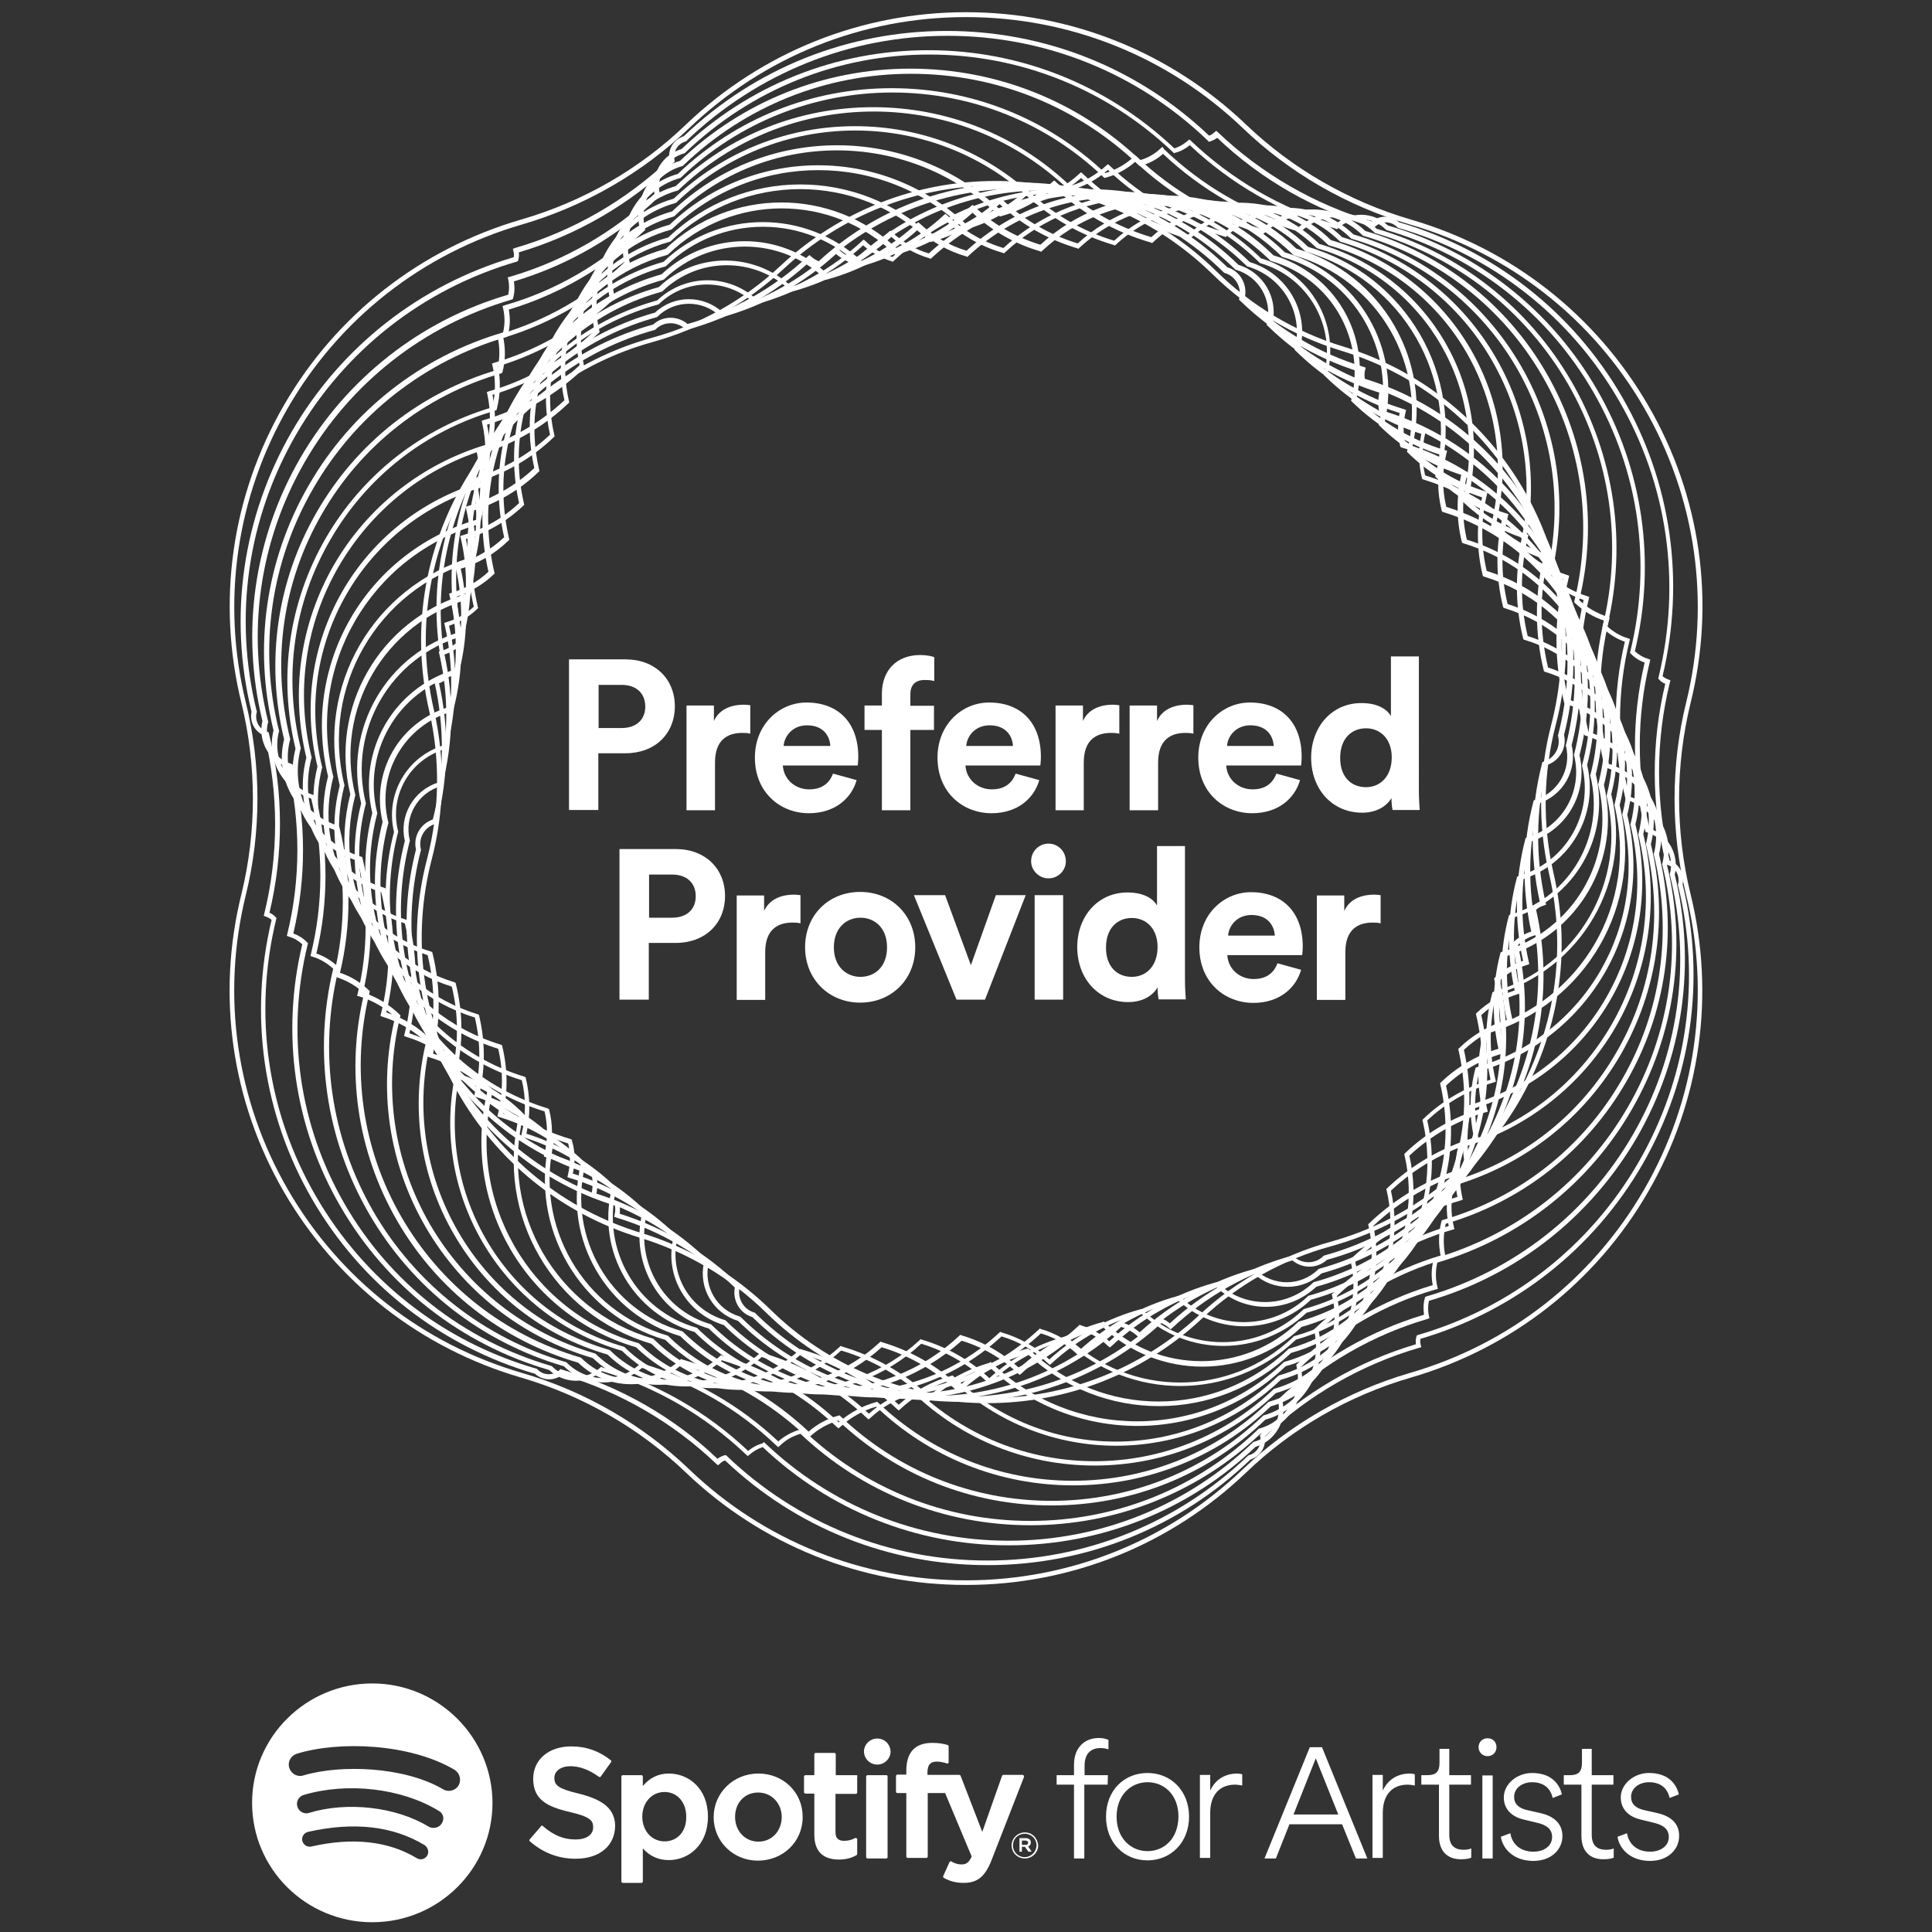 <?xml version="1.0" encoding="utf-8"?>
<!-- Generator: Adobe Illustrator 25.2.3, SVG Export Plug-In . SVG Version: 6.00 Build 0)  -->
<svg version="1.1" id="Layer_1" xmlns="http://www.w3.org/2000/svg" xmlns:xlink="http://www.w3.org/1999/xlink" x="0px" y="0px"
	 viewBox="0 0 712 712" style="enable-background:new 0 0 712 712;" xml:space="preserve">
<rect x="0" y="0" width="712" height="712" fill="#333333" stroke="none"/>
<style type="text/css">
	.st0{fill:#FFFFFF;}
</style>
<path class="st0" d="M220.5,277.6v20.9h-10.8V243h20.8c11,0,18.2,7.3,18.2,17.3c0,10.1-7.3,17.3-18.2,17.3H220.5z M229.1,268.3
	c5.4,0,8.7-3.1,8.7-7.9c0-4.9-3.3-8-8.7-8h-8.5v15.9L229.1,268.3L229.1,268.3z"/>
<path class="st0" d="M276.6,270.4c-1.2-0.3-2.2-0.3-3.1-0.3c-5.4,0-10,2.6-10,10.9v17.6H253V260h10.1v5.7c2.3-5.1,7.7-6,11-6
	c0.8,0,1.7,0.1,2.4,0.2V270.4L276.6,270.4z"/>
<path class="st0" d="M315.7,287.5c-1.9,6.7-8,12.2-17.6,12.2c-10.5,0-19.9-7.6-19.9-20.5c0-12.3,9.1-20.3,19-20.3
	c11.9,0,19.1,7.6,19.1,20c0,1.5-0.2,3.1-0.2,3.2h-27.6c0.3,5.1,4.5,8.8,9.7,8.8c4.9,0,7.5-2.4,8.8-5.8L315.7,287.5z M306,274.9
	c-0.2-3.8-2.7-7.6-8.6-7.6c-5.4,0-8.4,4.1-8.6,7.6H306z"/>
<path class="st0" d="M335.5,255.8v4.3h8.7v8.9h-8.7v29.6h-10.5V269h-6.4v-9h6.4v-4.3c0-8.7,5.5-14.3,14.1-14.3
	c2.2,0,4.4,0.4,5.2,0.8v8.8c-0.6-0.2-1.6-0.4-3.3-0.4C338.5,250.5,335.5,251.5,335.5,255.8z"/>
<path class="st0" d="M383,287.5c-1.9,6.7-8,12.2-17.6,12.2c-10.5,0-19.9-7.6-19.9-20.5c0-12.3,9.1-20.3,19-20.3
	c11.9,0,19.1,7.6,19.1,20c0,1.5-0.2,3.1-0.2,3.2h-27.6c0.3,5.1,4.5,8.8,9.7,8.8c4.9,0,7.5-2.4,8.8-5.8L383,287.5z M373.3,274.9
	c-0.2-3.8-2.7-7.6-8.6-7.6c-5.4,0-8.4,4.1-8.6,7.6H373.3z"/>
<path class="st0" d="M412.5,270.4c-1.2-0.3-2.2-0.3-3.1-0.3c-5.4,0-10,2.6-10,10.9v17.6H389V260h10.1v5.7c2.3-5.1,7.7-6,11-6
	c0.8,0,1.7,0.1,2.4,0.2V270.4z"/>
<path class="st0" d="M439.9,270.4c-1.2-0.3-2.2-0.3-3.1-0.3c-5.4,0-10,2.6-10,10.9v17.6h-10.5V260h10.1v5.7c2.3-5.1,7.7-6,11-6
	c0.8,0,1.7,0.1,2.4,0.2V270.4z"/>
<path class="st0" d="M479.1,287.5c-1.9,6.7-8,12.2-17.6,12.2c-10.5,0-19.9-7.6-19.9-20.5c0-12.3,9.1-20.3,19-20.3
	c11.9,0,19.1,7.6,19.1,20c0,1.5-0.2,3.1-0.2,3.2h-27.6c0.3,5.1,4.5,8.8,9.7,8.8c4.9,0,7.5-2.4,8.8-5.8L479.1,287.5z M469.4,274.9
	c-0.2-3.8-2.7-7.6-8.6-7.6c-5.4,0-8.4,4.1-8.6,7.6H469.4z"/>
<path class="st0" d="M522.9,291.6c0,2.6,0.2,5.4,0.3,6.9h-10c-0.2-0.8-0.4-2.7-0.4-4.4c-1.8,3.1-5.6,5.4-10.8,5.4
	c-11,0-18.8-8.6-18.8-20.3c0-11.3,7.6-20.1,18.5-20.1c6.7,0,9.8,2.8,10.9,4.8v-22h10.3V291.6z M503.4,290.1c5.4,0,9.5-4.1,9.5-11
	c0-6.8-4.2-10.7-9.5-10.7c-5.4,0-9.5,3.9-9.5,10.8C493.8,286.1,497.8,290.1,503.4,290.1z"/>
<path class="st0" d="M239.1,347.5v20.9h-10.8v-55.5H249c11,0,18.2,7.3,18.2,17.3c0,10.1-7.3,17.3-18.2,17.3H239.1L239.1,347.5z
	 M247.7,338.2c5.4,0,8.7-3.1,8.7-7.9c0-4.9-3.3-8-8.7-8h-8.5v15.9L247.7,338.2L247.7,338.2z"/>
<path class="st0" d="M295.1,340.3c-1.2-0.3-2.2-0.3-3.1-0.3c-5.4,0-10,2.6-10,10.9v17.6h-10.5v-38.5h10.1v5.7c2.3-5.1,7.7-6,11-6
	c0.8,0,1.7,0.1,2.4,0.2V340.3L295.1,340.3z"/>
<path class="st0" d="M337.3,349.1c0,11.8-8.7,20.4-20.3,20.4c-11.5,0-20.3-8.6-20.3-20.4c0-11.9,8.7-20.4,20.3-20.4
	C328.6,328.7,337.3,337.3,337.3,349.1z M326.9,349.1c0-7.3-4.7-10.9-9.8-10.9c-5.1,0-9.8,3.7-9.8,10.9c0,7.2,4.7,10.9,9.8,10.9
	C322.2,360,326.9,356.5,326.9,349.1z"/>
<path class="st0" d="M363,368.4h-10.5l-15.7-38.5h11.5l9.5,25.8l9.2-25.8h11L363,368.4z"/>
<path class="st0" d="M386.4,310.9c3.6,0,6.4,2.9,6.4,6.5c0,3.4-2.8,6.3-6.4,6.3c-3.5,0-6.4-2.9-6.4-6.3
	C380,313.7,382.9,310.9,386.4,310.9z M381.3,368.4v-38.5h10.5v38.5H381.3z"/>
<path class="st0" d="M436.7,361.4c0,2.6,0.2,5.4,0.3,6.9h-10c-0.2-0.8-0.4-2.7-0.4-4.4c-1.8,3.1-5.6,5.4-10.8,5.4
	c-11,0-18.8-8.6-18.8-20.3c0-11.3,7.6-20.1,18.5-20.1c6.7,0,9.8,2.8,10.9,4.8v-21.9h10.3V361.4z M417.1,360c5.4,0,9.5-4.1,9.5-11
	c0-6.8-4.2-10.7-9.5-10.7c-5.4,0-9.5,3.9-9.5,10.8C407.5,356,411.5,360,417.1,360z"/>
<path class="st0" d="M479.5,357.4c-1.9,6.7-8,12.2-17.6,12.2c-10.5,0-19.9-7.6-19.9-20.5c0-12.3,9.1-20.3,19-20.3
	c11.9,0,19.1,7.6,19.1,20c0,1.5-0.2,3.1-0.2,3.2h-27.6c0.3,5.1,4.5,8.8,9.7,8.8c4.9,0,7.5-2.4,8.8-5.8L479.5,357.4z M469.8,344.8
	c-0.2-3.8-2.7-7.6-8.6-7.6c-5.4,0-8.4,4.1-8.6,7.6H469.8z"/>
<path class="st0" d="M508.9,340.3c-1.2-0.3-2.2-0.3-3.1-0.3c-5.4,0-10,2.6-10,10.9v17.6h-10.5v-38.5h10.1v5.7c2.3-5.1,7.7-6,11-6
	c0.8,0,1.7,0.1,2.4,0.2V340.3z"/>
<path class="st0" d="M137.2,620.4c-24.4,0-44.3,19.7-44.3,44c0,24.3,19.8,44,44.3,44c24.4,0,44.3-19.7,44.3-44
	C181.4,640.2,161.6,620.4,137.2,620.4z M157.4,683.9c-0.8,1.3-2.5,1.7-3.8,0.9c-10.4-6.3-23.5-7.8-38.9-4.3
	c-1.5,0.3-2.9-0.6-3.3-2.1c-0.3-1.5,0.6-2.9,2.1-3.3c16.9-3.8,31.3-2.2,43,4.9C157.8,680.9,158.2,682.7,157.4,683.9z M162.8,672
	c-1,1.6-3.1,2.1-4.8,1.2c-11.9-7.3-30-9.4-44.1-5.1c-1.8,0.6-3.8-0.5-4.3-2.3c-0.6-1.8,0.5-3.8,2.3-4.3c16.1-4.8,36.1-2.5,49.7,5.8
	C163.4,668.2,163.9,670.3,162.8,672z M169,658c-1.2,1.9-3.7,2.6-5.7,1.4c-14.3-8.4-37.8-9.2-51.5-5.1c-2.2,0.7-4.5-0.6-5.2-2.8
	c-0.7-2.2,0.6-4.5,2.8-5.2c15.6-4.8,41.6-3.8,58.1,5.9C169.5,653.5,170.1,656,169,658z M213.3,661c-7.6-1.8-9-3.1-9-5.8
	c0-2.5,2.4-4.3,5.9-4.3c3.4,0,6.9,1.3,10.5,3.9c0.1,0.1,0.3,0.1,0.4,0.1c0.2,0,0.3-0.1,0.3-0.2l3.8-5.3c0.2-0.3,0.1-0.5-0.1-0.7
	c-4.3-3.4-9-5.1-14.6-5.1c-8.3,0-14,4.9-14,11.9c0,7.6,4.9,10.3,13.6,12.3c7.3,1.7,8.5,3.1,8.5,5.6c0,2.8-2.5,4.5-6.5,4.5
	c-4.4,0-8.1-1.5-12.1-5c-0.1-0.1-0.3-0.2-0.3-0.1c-0.2,0-0.3,0.1-0.3,0.2l-4.2,4.9c-0.2,0.2-0.2,0.5,0.1,0.7
	c4.8,4.2,10.5,6.4,16.8,6.4c8.9,0,14.6-4.8,14.6-12.3C226.5,666.8,222.6,663.3,213.3,661z M246.5,653.6c-3.8,0-7,1.5-9.6,4.6v-3.5
	c0-0.3-0.3-0.5-0.5-0.5h-6.9c-0.3,0-0.5,0.3-0.5,0.5v38.7c0,0.3,0.3,0.5,0.5,0.5h6.9c0.3,0,0.5-0.3,0.5-0.5v-12.2
	c2.6,2.9,5.8,4.3,9.6,4.3c7.2,0,14.4-5.5,14.4-16C260.9,659,253.7,653.6,246.5,653.6z M244.9,678.6c-4.7,0-8.2-3.9-8.2-9.1
	c0-5.2,3.5-9.1,8.2-9.1c4.7,0,8,3.8,8,9.1C253,674.9,249.7,678.6,244.9,678.6z M279.5,653.6c-9.2,0-16.5,7.1-16.5,16.1
	c0,8.9,7.2,16,16.3,16c9.3,0,16.5-7,16.5-16C295.9,660.6,288.7,653.6,279.5,653.6z M279.5,678.7c-4.9,0-8.6-3.9-8.6-9.1
	c0-5.3,3.6-9,8.5-9c4.9,0,8.7,3.9,8.7,9.1C288,674.9,284.4,678.7,279.5,678.7z M315.6,654.2H308v-7.7c0-0.3-0.3-0.5-0.5-0.5h-6.9
	c-0.3,0-0.5,0.3-0.5,0.5v7.7h-3.3c-0.3,0-0.5,0.3-0.5,0.5v5.8c0,0.2,0.3,0.5,0.5,0.5h3.3v15.1c0,6.1,3.1,9.2,9.1,9.2
	c2.4,0,4.5-0.5,6.4-1.6c0.2-0.1,0.3-0.3,0.3-0.4v-5.5c0-0.2-0.1-0.3-0.3-0.4c-0.2-0.1-0.3-0.1-0.5,0c-1.3,0.7-2.6,1-4,1
	c-2.2,0-3.2-1-3.2-3.2v-14.1h7.5c0.3,0,0.5-0.3,0.5-0.5v-5.8C316.1,654.4,315.9,654.2,315.6,654.2z M377.3,654.4
	c-0.1-0.2-0.3-0.3-0.4-0.3h-7.1c-0.3,0-0.4,0.2-0.5,0.3l-7.3,20.7l-8-20.7c-0.1-0.2-0.3-0.3-0.5-0.3h-11.7v-0.9c0-2.8,1.1-4,3.4-4
	c1.4,0,2.6,0.3,3.8,0.7c0.2,0.1,0.3,0,0.4-0.1c0.2-0.1,0.2-0.3,0.2-0.4v-5.8c0-0.3-0.2-0.4-0.3-0.5c-1.3-0.4-3.1-0.8-5.7-0.8
	c-6.4,0-9.6,3.5-9.6,10.3v1.4h-3.3c-0.3,0-0.5,0.3-0.5,0.5v5.8c0,0.3,0.3,0.5,0.5,0.5h3.3v23.4c0,0.3,0.3,0.5,0.5,0.5h6.9
	c0.3,0,0.5-0.3,0.5-0.5v-23.4h6.4l9.8,23.4c-1.1,2.4-2.2,2.9-3.7,2.9c-1.2,0-2.5-0.3-3.8-1.1c-0.1-0.1-0.3-0.1-0.4,0
	c-0.2,0.1-0.3,0.2-0.3,0.3l-2.3,5.1c-0.1,0.3,0,0.5,0.3,0.7c2.4,1.3,4.6,1.8,7.3,1.8c5,0,7.9-2.3,10.3-8.6l11.9-30.5
	C377.4,654.8,377.4,654.6,377.3,654.4z M326.6,654.2h-6.9c-0.3,0-0.5,0.3-0.5,0.5v29.7c0,0.3,0.3,0.5,0.5,0.5h6.9
	c0.3,0,0.5-0.2,0.5-0.5v-29.7C327.1,654.4,327,654.2,326.6,654.2z M323.3,640.7c-2.7,0-4.9,2.2-4.9,4.8s2.2,4.8,4.9,4.8
	c2.7,0,4.9-2.2,4.9-4.8C328.1,642.8,326,640.7,323.3,640.7z M482.7,643.9l-16.7,41h4.2l5-12.6h19.4l5.1,12.6h4.2l-16.7-41H482.7z
	 M476.7,668.7l8.2-20.7l8.3,20.7H476.7z M509.6,659.9v-5.8h-3.8v30.6h3.8v-16.6c0-7,3.8-10.4,9.1-10.4c1,0,2,0.2,2.7,0.3v-4.1
	c-0.5-0.2-1.3-0.3-2.4-0.3C515.1,653.8,511.5,655.7,509.6,659.9z M534.3,644.5h-3.8v5.2c0,3.2-1.3,4.5-4.4,4.5h-2.3v3.5h6.5v18.9
	c0,5.6,3.1,8.6,8.1,8.6c1.8,0,3.3-0.3,3.8-0.6v-3.4c-0.6,0.3-1.7,0.5-2.8,0.5c-3.5,0-5.3-1.8-5.3-5.5v-18.5h8v-3.5h-8V644.5
	L534.3,644.5z M546.3,684.9h3.8v-30.6h-3.8V684.9z M567.8,668.2l-4.9-1.1c-3.2-0.7-4.9-2.3-4.9-4.9c0-3.3,3.1-5.4,6.6-5.4
	c4.9,0,7,2.9,7.6,5.8l3.4-1.3c-0.8-3.7-3.8-7.9-11-7.9c-5.6,0-10.4,4.1-10.4,9c0,4.4,3,7.2,7.5,8.2l5,1.2c3.3,0.8,5.3,2.3,5.3,5.2
	c0,3.3-3,5.4-6.9,5.4c-5,0-7.9-3-8.5-6.8l-3.5,1.3c0.6,4.1,4.4,8.9,12,8.9c6.9,0,10.7-4.5,10.7-9.1
	C575.8,672.2,572.9,669.4,567.8,668.2z M586.7,644.5H583v5.2c0,3.2-1.3,4.5-4.4,4.5h-2.3v3.5h6.5v18.9c0,5.6,3.1,8.6,8.1,8.6
	c1.8,0,3.3-0.3,3.8-0.6v-3.4c-0.6,0.3-1.7,0.5-2.8,0.5c-3.5,0-5.3-1.8-5.3-5.5v-18.5h8v-3.5h-8V644.5L586.7,644.5z M610.9,668.2
	l-4.9-1.1c-3.2-0.7-4.9-2.3-4.9-4.9c0-3.3,3.1-5.4,6.6-5.4c4.9,0,7,2.9,7.6,5.8l3.4-1.3c-0.8-3.7-3.8-7.9-11-7.9
	c-5.6,0-10.4,4.1-10.4,9c0,4.4,3,7.2,7.5,8.2l4.9,1.2c3.3,0.8,5.3,2.3,5.3,5.2c0,3.3-3,5.4-6.9,5.4c-5,0-7.9-3-8.5-6.8l-3.5,1.3
	c0.6,4.1,4.4,8.9,12,8.9c6.9,0,10.7-4.5,10.7-9.1C618.9,672.2,616,669.4,610.9,668.2z M408.3,654.2h-8.6v-3.5c0-4.9,2.8-6.5,5.9-6.5
	c1.3,0,2.3,0.3,2.9,0.5v-3.5c-0.8-0.3-1.8-0.7-3.5-0.7c-5.2,0-9.2,3.4-9.2,9.9v3.8h-6.4v3.5h6.4v27.2h3.8v-27.2h8.6L408.3,654.2
	L408.3,654.2z M422.9,653.4c-8.7,0-15.3,6.5-15.3,16.1c0,9.6,6.7,16.1,15.3,16.1c8.6,0,15.3-6.6,15.3-16.1
	C438.2,659.9,431.5,653.4,422.9,653.4z M422.9,682.2c-6.1,0-11.4-4.7-11.4-12.7s5.3-12.7,11.4-12.7c6.1,0,11.4,4.6,11.4,12.7
	C434.2,677.6,429,682.2,422.9,682.2z M446,659.9v-5.8h-3.8v30.6h3.8v-16.6c0-7,3.8-10.4,9.1-10.4c1,0,2,0.2,2.7,0.3v-4.1
	c-0.5-0.2-1.3-0.3-2.4-0.3C451.5,653.8,447.9,655.7,446,659.9z M548.2,640.6c-1.8,0-3.3,1.3-3.3,3.3c0,1.8,1.4,3.3,3.3,3.3
	c1.8,0,3.3-1.3,3.3-3.3S550.1,640.6,548.2,640.6z M377.7,675.3c-2.7,0-4.9,2.2-4.9,4.8c0,2.6,2.1,4.8,4.9,4.8c2.7,0,4.9-2.2,4.9-4.8
	C382.4,677.4,380.4,675.3,377.7,675.3z M377.6,684.4c-2.4,0-4.3-1.9-4.3-4.3c0-2.4,1.8-4.3,4.4-4.3c2.4,0,4.3,1.9,4.3,4.3
	C381.9,682.4,380.1,684.4,377.6,684.4z M379.9,679c0-1-0.8-1.6-1.9-1.6h-2.3v5h0.9v-1.8h1.1l1.3,1.8h1.2l-1.3-1.9
	C379.4,680.3,379.9,679.8,379.9,679z M377.9,679.9h-1.3v-1.6h1.3c0.6,0,1,0.3,1,0.8C378.9,679.6,378.5,679.9,377.9,679.9z"/>
<path class="st0" d="M356,584.1c-38.7,0-75.2-14.7-103.1-41.3c-17.1-16.4-38.2-28.5-60.8-35.1c-37.1-10.8-68.1-35.1-87.5-68.5
	C85.3,405.8,79.7,366.8,89,329.4c5.6-23,5.6-47.2,0-70.2c-9.2-37.4-3.7-76.4,15.6-109.8c19.3-33.4,50.4-57.7,87.5-68.5
	c22.8-6.6,43.8-18.7,60.8-35.1C280.8,19.2,317.4,4.5,356,4.5s75.2,14.7,103.1,41.3c17.1,16.4,38.2,28.5,60.8,35.1
	c37.1,10.8,68.1,35.1,87.5,68.5s24.9,72.4,15.6,109.8c-5.6,23-5.6,47.2,0,70.2c9.2,37.4,3.7,76.4-15.6,109.8s-50.4,57.7-87.5,68.5
	c-22.8,6.6-43.8,18.7-60.8,35.1C431.2,569.4,394.6,584.1,356,584.1z M356,6.3c-38.2,0-74.4,14.5-102,40.9
	c-17.2,16.5-38.6,28.8-61.5,35.5c-36.7,10.6-67.4,34.7-86.4,67.6s-24.6,71.6-15.5,108.6c5.7,23.2,5.7,47.7,0,70.9
	c-9.1,37-3.6,75.6,15.5,108.6s49.8,57,86.4,67.6c23,6.7,44.3,19,61.5,35.5c27.5,26.4,63.8,40.9,102,40.9s74.4-14.5,102-40.9
	c17.2-16.5,38.6-28.8,61.5-35.5c36.7-10.6,67.4-34.7,86.4-67.6c19.1-33,24.6-71.6,15.5-108.6c-5.7-23.2-5.7-47.7,0-70.9
	c9.1-37,3.6-75.6-15.5-108.6c-19.1-33-49.8-57-86.4-67.6c-23-6.7-44.3-19-61.5-35.5C430.4,20.8,394.2,6.3,356,6.3z"/>
<path class="st0" d="M363.9,576.8c-36.2,0-70.5-13.7-96.7-38.6c-0.8,0.3-1.4,0.7-2,1.3l-0.6,0.5l-0.6-0.5
	c-16-15.3-35.6-26.6-56.8-32.9c-2.9,2.4-7.2,2.3-10-0.3c-34.8-10.2-64-33-82.2-64.4c-18.1-31.3-23.3-67.8-14.9-102.9
	c-0.6-0.5-1.3-0.9-2.1-1.2l-0.8-0.3l0.2-0.8c5.3-21.5,5.3-44.1,0.1-65.6c-3.6-1.3-5.6-5.1-4.8-8.8c-8.6-35.2-3.3-71.8,14.8-103.2
	c18.1-31.3,47.2-54.1,81.8-64.3c0.2-0.8,0.1-1.6-0.1-2.3l-0.2-0.8l0.8-0.3c21.3-6.2,40.9-17.5,56.9-32.7c-0.6-3.8,1.6-7.3,5.3-8.5
	c26.2-25.1,60.7-38.8,96.9-38.8c36.2,0,70.5,13.7,96.7,38.6c0.8-0.3,1.4-0.7,2-1.3l0.6-0.5l0.6,0.5c16,15.3,35.6,26.6,56.8,32.9
	c2.9-2.4,7.2-2.3,10,0.3c34.8,10.2,64,33,82.2,64.4c18.1,31.3,23.3,67.8,14.9,102.9c0.6,0.5,1.3,0.9,2.1,1.2l0.8,0.3l-0.2,0.8
	c-5.3,21.5-5.3,44.1-0.1,65.6c3.6,1.3,5.6,5.1,4.8,8.8c8.6,35.2,3.3,71.8-14.8,103.2c-18.1,31.3-47.2,54.1-81.8,64.3
	c-0.2,0.8-0.1,1.6,0.1,2.3l0.2,0.8l-0.8,0.2c-21.3,6.2-40.9,17.5-56.9,32.7c0.6,3.8-1.6,7.3-5.3,8.5
	C434.6,563,400.2,576.8,363.9,576.8z M267.6,536.3l0.3,0.3c25.9,24.8,60,38.5,96,38.5c35.9,0,70-13.7,95.9-38.5l0.2-0.2l0.2-0.1
	c3.1-0.8,4.9-3.9,4.2-7l-0.1-0.4l0.3-0.3c16.1-15.4,35.9-26.9,57.2-33.2c-0.1-0.9-0.1-1.9,0.2-2.8l0.1-0.4l0.4-0.2
	c34.5-10,63.4-32.7,81.3-63.6c18-31.1,23.2-67.3,14.6-102.1l-0.1-0.2l0.1-0.2c0.8-3.1-0.9-6.3-4-7.2l-0.4-0.2l-0.1-0.4
	c-5.4-21.6-5.4-44.4-0.2-66.1c-0.9-0.3-1.7-0.9-2.3-1.6l-0.3-0.3l0.1-0.4c8.5-34.8,3.4-71.1-14.6-102.1
	c-18-31.1-46.9-53.7-81.3-63.6l-0.2-0.1l-0.2-0.2c-2.3-2.3-5.9-2.3-8.2-0.1l-0.3,0.3l-0.4-0.2c-21.4-6.2-41.3-17.5-57.4-32.9
	c-0.8,0.6-1.7,1-2.6,1.3l-0.4,0.2l-0.3-0.3c-26-25.1-60.1-38.8-96.1-38.8c-35.9,0-70,13.7-96,38.5L253,52l-0.2,0.1
	c-3.1,0.8-4.9,3.9-4.2,7l0.1,0.4l-0.3,0.3c-16.1,15.4-35.9,26.9-57.2,33.2c0.1,0.9,0.1,1.9-0.2,2.8l-0.1,0.4l-0.4,0.2
	c-34.5,10-63.4,32.7-81.3,63.6c-18,31.1-23.2,67.3-14.6,102.1l0.1,0.2l-0.1,0.2c-0.8,3.1,0.9,6.3,4,7.2l0.4,0.2l0.1,0.4
	c5.4,21.6,5.4,44.4,0.2,66.1c0.9,0.3,1.7,0.9,2.3,1.6l0.3,0.3l-0.1,0.4c-8.5,34.8-3.4,71.1,14.6,102.1c18,31.1,46.9,53.7,81.3,63.6
	l0.2,0.1l0.2,0.2c2.3,2.3,5.9,2.3,8.2,0.1l0.3-0.3l0.4,0.2c21.4,6.2,41.3,17.5,57.4,32.9c0.8-0.6,1.7-1,2.6-1.3L267.6,536.3z"/>
<path class="st0" d="M371.8,569.5c-34,0-66.1-12.9-90.7-36.2c-1.8,0.6-3.4,1.5-4.9,2.8l-0.6,0.5l-0.6-0.5
	c-15-14.3-33.3-25-53.2-30.8c-5.6,4.9-14,4.7-19.4-0.4c-32.6-9.5-60-31-77-60.4c-17-29.3-21.9-63.6-14-96.5
	c-1.4-1.3-3.1-2.3-4.9-2.8l-0.8-0.3l0.2-0.8c4.9-20,4.9-41.3,0.1-61.4c-7-2.4-11-9.7-9.3-17c-8-33-3.1-67.3,13.9-96.8
	c17-29.3,44.2-50.8,76.7-60.3c0.4-1.8,0.4-3.8,0-5.6l-0.2-0.8l0.8-0.2c19.9-5.8,38.3-16.4,53.3-30.6c-1.4-7.3,2.9-14.4,10-16.5
	c24.6-23.5,56.9-36.4,90.9-36.4c34,0,66.1,12.9,90.7,36.2c1.8-0.6,3.4-1.5,4.9-2.8l0.6-0.5l0.6,0.5c15,14.3,33.3,25,53.2,30.8
	c5.6-4.9,14-4.7,19.4,0.4c32.6,9.5,60,31,77,60.4c17,29.3,21.9,63.6,14,96.5c1.4,1.3,3.1,2.3,4.9,2.8l0.8,0.3l-0.2,0.8
	c-4.9,20-4.9,41.3-0.1,61.4c7,2.4,11,9.7,9.3,17c8,33,3.1,67.3-13.9,96.8c-17,29.3-44.2,50.8-76.7,60.3c-0.4,1.8-0.4,3.8,0,5.6
	l0.2,0.8l-0.8,0.3c-19.9,5.8-38.3,16.4-53.3,30.6c1.4,7.3-2.9,14.4-10,16.5C438.1,556.6,405.8,569.5,371.8,569.5z M281.5,531.4
	l0.3,0.3c24.3,23.2,56.2,36.1,89.9,36.1s65.6-12.8,89.9-36.1l0.2-0.2l0.2-0.1c6.6-1.8,10.5-8.4,9-15.1l-0.1-0.4l0.3-0.3
	c15.1-14.4,33.6-25.1,53.6-31.1c-0.3-2-0.3-4.1,0.3-6.1l0.1-0.4l0.4-0.2c32.3-9.4,59.4-30.6,76.2-59.7
	c16.8-29.1,21.7-63.1,13.6-95.7l-0.1-0.2l0.1-0.2c1.8-6.6-2.1-13.4-8.6-15.3l-0.4-0.2l-0.1-0.4c-5-20.2-5-41.6-0.2-61.9
	c-1.9-0.7-3.7-1.8-5.1-3.3l-0.3-0.3l0.1-0.4c8-32.7,3.2-66.6-13.6-95.7c-16.8-29.1-43.9-50.3-76.2-59.7l-0.2-0.1l-0.2-0.2
	c-4.9-4.8-12.6-4.9-17.6-0.3l-0.3,0.3l-0.4-0.2c-20.1-5.8-38.7-16.5-53.8-30.8c-1.6,1.3-3.4,2.3-5.4,2.8l-0.4,0.2l-0.3-0.3
	c-24.3-23.2-56.2-36.1-89.9-36.1s-65.6,12.8-89.9,36.1l-0.2,0.2l-0.2,0.1c-6.6,1.8-10.5,8.4-9,15.1l0.1,0.4l-0.3,0.3
	C228,87,209.5,97.7,189.4,103.7c0.3,2,0.3,4.1-0.3,6.1l-0.1,0.4l-0.4,0.2c-32.3,9.4-59.4,30.6-76.2,59.7
	c-16.8,29.1-21.7,63.1-13.6,95.7l0.1,0.2l-0.1,0.2c-1.8,6.6,2.1,13.4,8.6,15.3l0.4,0.2l0.1,0.4c5,20.2,5,41.6,0.2,61.9
	c1.9,0.7,3.7,1.8,5.1,3.3l0.3,0.3l-0.1,0.4c-8,32.7-3.2,66.6,13.6,95.7c16.8,29.1,43.9,50.3,76.2,59.7l0.2,0.1l0.2,0.2
	c4.9,4.8,12.6,4.9,17.6,0.3l0.3-0.3l0.4,0.2c20.1,5.8,38.7,16.5,53.8,30.8c1.6-1.3,3.4-2.3,5.4-2.8L281.5,531.4z"/>
<path class="st0" d="M379.7,562.1c-31.7,0-61.8-12-84.7-33.7c-2.8,0.8-5.5,2.3-7.6,4.4l-0.6,0.5l-0.6-0.5
	c-14-13.4-31-23.3-49.6-28.7c-8.3,7.3-20.8,7.2-28.8-0.6c-30.5-8.9-56-28.9-71.9-56.4c-15.8-27.4-20.5-59.4-13.1-90.1
	c-2.2-2-4.8-3.6-7.6-4.4l-0.8-0.3l0.2-0.8c4.6-18.7,4.6-38.5,0.1-57.2c-10.5-3.4-16.6-14.4-13.9-25.1c-7.5-30.8-2.9-62.9,13-90.4
	c15.8-27.4,41.3-47.4,71.6-56.3c0.7-2.9,0.7-5.9,0-8.9l-0.2-0.8l0.8-0.3c18.6-5.3,35.7-15.2,49.7-28.6c-2.3-10.9,4.2-21.5,14.9-24.6
	c22.9-21.9,53.1-34,84.9-34s61.8,12,84.7,33.7c2.8-0.8,5.5-2.3,7.6-4.4l0.6-0.5L429,55c14,13.4,31,23.3,49.6,28.7
	c8.3-7.3,20.8-7.1,28.7,0.6c30.5,8.9,56,28.9,71.9,56.4c15.8,27.4,20.5,59.4,13.1,90.1c2.2,2,4.8,3.6,7.6,4.4l0.8,0.3l-0.2,0.8
	c-4.6,18.7-4.6,38.5-0.1,57.2c10.5,3.4,16.6,14.4,13.9,25.1c7.5,30.8,2.9,62.9-13,90.4c-15.8,27.4-41.3,47.4-71.6,56.3
	c-0.7,2.9-0.7,5.9,0,8.9l0.2,0.8l-0.8,0.2c-18.6,5.3-35.7,15.2-49.7,28.6c2.3,10.9-4.2,21.5-14.9,24.6
	C441.6,550,411.5,562.1,379.7,562.1z M295.5,526.5l0.3,0.3c22.7,21.7,52.5,33.7,83.9,33.7s61.2-11.9,83.9-33.7l0.2-0.2l0.2-0.1
	c10.1-2.8,16.2-12.9,13.8-23.1l-0.1-0.4l0.3-0.3c14.1-13.4,31.3-23.5,50-29.1c-0.6-3.1-0.5-6.3,0.3-9.3l0.1-0.4l0.4-0.2
	c30.1-8.8,55.4-28.5,71.1-55.7c15.7-27.1,20.3-58.9,12.7-89.3l-0.1-0.2l0.1-0.2c2.6-10.1-3.2-20.5-13.1-23.5l-0.4-0.2l-0.1-0.4
	c-4.7-18.9-4.7-38.8-0.2-57.7c-2.9-1-5.7-2.7-8-4.9l-0.3-0.3l0.1-0.4c7.5-30.5,2.9-62.1-12.7-89.3c-15.7-27.1-41-46.9-71.1-55.7
	l-0.2-0.1l-0.2-0.2c-7.4-7.3-19.3-7.5-26.9-0.3l-0.3,0.3l-0.4-0.2c-18.7-5.4-36.1-15.4-50.2-28.7c-2.3,2.1-5.2,3.6-8.2,4.4l-0.4,0.1
	l-0.3-0.3c-22.7-21.7-52.5-33.7-83.9-33.7s-61.2,11.9-83.9,33.7l-0.2,0.2l-0.2,0.1c-10.1,2.8-16.2,12.9-13.8,23.1l0.1,0.4l-0.3,0.3
	c-14.1,13.4-31.3,23.5-50,29.1c0.6,3.1,0.5,6.3-0.3,9.3L187,124l-0.4,0.2c-30.1,8.8-55.4,28.5-71.1,55.7
	c-15.7,27.1-20.3,58.9-12.7,89.3l0.1,0.2l-0.1,0.2c-2.6,10.1,3.2,20.5,13.1,23.5l0.4,0.2l0.1,0.4c4.7,18.9,4.7,38.8,0.2,57.7
	c2.9,1,5.7,2.7,8,4.9l0.3,0.3l-0.1,0.4c-7.5,30.5-2.9,62.1,12.7,89.3c15.7,27.1,41,46.9,71.1,55.7l0.2,0.1l0.2,0.2
	c7.4,7.3,19.3,7.5,26.9,0.3l0.3-0.3l0.4,0.2c18.7,5.4,36.1,15.4,50.2,28.7c2.3-2,5.2-3.6,8.2-4.4L295.5,526.5z"/>
<path class="st0" d="M387.6,554.8c-29.5,0-57.3-11.1-78.7-31.3c-3.9,1.2-7.5,3.2-10.5,6l-0.6,0.5l-0.6-0.5
	c-13-12.4-28.9-21.5-46-26.6c-10.9,9.9-27.5,9.6-38.1-0.7c-28.3-8.3-52.1-26.9-66.8-52.4c-14.7-25.5-19-55.1-12.1-83.7
	c-2.9-2.8-6.5-4.8-10.5-6.1l-0.8-0.3l0.2-0.8c4.3-17.4,4.3-35.7,0.1-53.1c-14-4.5-22.1-19-18.5-33.3c-6.9-28.6-2.7-58.4,12.1-83.9
	c14.7-25.5,38.3-44,66.5-52.3c0.9-3.9,1-8.1,0.1-12l-0.2-0.8l0.8-0.3c17.2-5,33.1-14.1,46.1-26.5c-3.1-14.4,5.4-28.6,19.7-32.6
	c21.3-20.4,49.3-31.6,78.8-31.6c29.5,0,57.3,11.1,78.7,31.3c3.9-1.2,7.5-3.2,10.5-6l0.6-0.5l0.6,0.5c13,12.4,28.9,21.5,46,26.6
	c10.9-9.9,27.5-9.6,38.1,0.7c28.3,8.3,52.1,26.9,66.8,52.4s19,55.1,12.1,83.7c2.9,2.8,6.5,4.8,10.4,6.1l0.8,0.3l-0.2,0.8
	c-4.3,17.4-4.3,35.7-0.1,53.1c14,4.5,22.1,19,18.5,33.3c6.9,28.6,2.7,58.4-12.1,83.9c-14.7,25.5-38.3,44-66.5,52.3
	c-0.9,3.9-1,8.1-0.1,12l0.2,0.8l-0.8,0.3c-17.2,5-33.1,14.1-46.1,26.5c3.1,14.4-5.4,28.6-19.7,32.6
	C445.1,543.6,417.1,554.8,387.6,554.8z M309.4,521.6l0.3,0.3c21,20.1,48.7,31.2,77.8,31.2s56.8-11.1,77.8-31.2l0.2-0.2l0.2-0.1
	c13.6-3.8,21.8-17.5,18.6-31.2l-0.1-0.4l0.3-0.3c13.1-12.5,29-21.8,46.4-27c-0.8-4.1-0.8-8.4,0.3-12.5l0.1-0.4l0.4-0.2
	c28-8.1,51.5-26.5,66-51.7c14.6-25.2,18.7-54.6,11.8-82.9l-0.1-0.2l0.1-0.2c3.5-13.6-4.3-27.6-17.7-31.7l-0.4-0.2l-0.1-0.4
	c-4.4-17.5-4.4-36-0.2-53.6c-4-1.3-7.7-3.6-10.7-6.5l-0.3-0.3l0.1-0.4c6.9-28.2,2.8-57.7-11.8-82.9c-14.6-25.2-38-43.5-66-51.7
	l-0.2-0.1l-0.2-0.2c-10-9.9-26-10.1-36.3-0.5l-0.3,0.3l-0.4-0.2c-17.3-5-33.5-14.2-46.6-26.6c-3.2,2.8-6.9,4.8-11,5.9l-0.4,0.1
	l-0.3-0.3c-21-20.1-48.7-31.2-77.8-31.2c-29.1,0-56.8,11.1-77.8,31.2l-0.2,0.2l-0.2,0.1c-13.6,3.8-21.8,17.5-18.6,31.2l0.1,0.4
	l-0.3,0.3c-13.1,12.5-29,21.8-46.4,27c0.8,4.1,0.8,8.4-0.3,12.5l-0.1,0.4l-0.4,0.2c-28,8.1-51.5,26.5-66,51.7
	c-14.6,25.2-18.7,54.6-11.8,82.9l0.1,0.2l-0.1,0.2c-3.5,13.6,4.3,27.6,17.7,31.7l0.4,0.2l0.1,0.4c4.4,17.5,4.4,36,0.2,53.6
	c4,1.3,7.7,3.6,10.7,6.5l0.3,0.3l-0.1,0.4c-6.9,28.2-2.8,57.7,11.8,82.9c14.6,25.2,38,43.5,66,51.7l0.2,0.1l0.2,0.2
	c10,9.9,26,10.1,36.3,0.5l0.3-0.3l0.4,0.2c17.3,5,33.5,14.2,46.6,26.6c3.2-2.8,6.9-4.8,11-5.9L309.4,521.6z"/>
<path class="st0" d="M395.5,547.4c-27.2,0-53-10.3-72.6-29c-4.9,1.4-9.5,4-13.3,7.5l-0.6,0.5l-0.6-0.5
	c-11.9-11.4-26.6-19.9-42.4-24.6c-13.6,12.4-34.3,12-47.5-0.8c-26.1-7.6-48-24.8-61.7-48.4c-13.6-23.5-17.6-50.9-11.2-77.2
	c-3.7-3.6-8.3-6.2-13.2-7.7l-0.8-0.2l0.2-0.8c3.9-16,3.9-32.9,0.1-48.9c-17.5-5.6-27.5-23.6-23-41.4c-6.4-26.4-2.5-53.9,11.1-77.5
	c13.6-23.5,35.4-40.6,61.4-48.3c1.3-5,1.3-10.3,0.1-15.3l-0.2-0.8l0.8-0.3c15.8-4.6,30.5-13,42.5-24.4c-3.9-17.9,6.8-35.7,24.4-40.7
	c19.7-18.8,45.5-29.1,72.8-29.1c27.2,0,53,10.3,72.6,29c4.9-1.4,9.5-4,13.3-7.5l0.6-0.5l0.6,0.5c11.9,11.4,26.6,19.9,42.4,24.6
	c13.6-12.4,34.3-11.9,47.5,0.8c26.2,7.6,48,24.8,61.7,48.4c13.6,23.5,17.6,50.9,11.2,77.2c3.7,3.6,8.3,6.2,13.2,7.7l0.8,0.3
	l-0.2,0.8c-3.9,16-4,32.9-0.1,48.9c17.5,5.6,27.5,23.6,23,41.4c6.4,26.4,2.5,53.9-11.1,77.5c-13.6,23.5-35.4,40.6-61.4,48.3
	c-1.3,5-1.3,10.3-0.1,15.3l0.2,0.8l-0.8,0.2c-15.8,4.6-30.5,13-42.5,24.4c3.9,17.9-6.8,35.7-24.4,40.7
	C448.6,537.1,422.7,547.4,395.5,547.4z M323.3,516.6l0.3,0.3c19.4,18.5,44.9,28.8,71.8,28.8c26.9,0,52.4-10.2,71.8-28.8l0.2-0.2
	l0.2-0.1c17.1-4.7,27.4-22,23.3-39.2l-0.1-0.4l0.3-0.3c12.1-11.5,26.9-20.1,42.8-24.9c-1.1-5.2-0.9-10.6,0.4-15.7l0.1-0.4l0.4-0.2
	c25.9-7.5,47.5-24.4,60.9-47.7c13.5-23.2,17.3-50.4,10.9-76.5l-0.1-0.2l0.1-0.2c4.4-17.1-5.4-34.7-22.3-39.8l-0.4-0.2l-0.1-0.4
	c-4-16.2-4-33.2-0.2-49.4c-5-1.7-9.7-4.5-13.5-8.2l-0.3-0.3l0.1-0.4c6.4-26.1,2.5-53.2-10.9-76.5c-13.5-23.2-35.1-40.2-60.9-47.7
	l-0.2-0.1l-0.2-0.2c-12.6-12.4-32.7-12.7-45.7-0.6l-0.3,0.3l-0.4-0.2c-16-4.7-30.9-13.1-43-24.6c-3.9,3.5-8.7,6.1-13.8,7.5l-0.4,0.1
	l-0.3-0.3c-19.4-18.5-44.9-28.8-71.8-28.8c-26.9,0-52.4,10.3-71.8,28.8l-0.2,0.2l-0.2,0.1c-17.1,4.7-27.4,22-23.3,39.2l0.1,0.4
	l-0.3,0.3c-12.1,11.5-26.9,20.1-42.8,24.9c1.1,5.2,0.9,10.6-0.4,15.7l-0.1,0.4l-0.4,0.2c-25.9,7.5-47.5,24.4-60.9,47.7
	c-13.5,23.2-17.3,50.4-10.9,76.5l0.1,0.2l-0.1,0.2c-4.4,17.1,5.4,34.7,22.3,39.8l0.4,0.2l0.1,0.4c4,16.2,4,33.2,0.2,49.4
	c5,1.7,9.7,4.5,13.5,8.2l0.3,0.3l-0.1,0.4c-6.4,26.1-2.5,53.2,10.9,76.5c13.5,23.2,35.1,40.2,60.9,47.7l0.2,0.1l0.2,0.2
	c12.6,12.4,32.7,12.7,45.7,0.6l0.3-0.3l0.4,0.2c16,4.7,30.9,13.1,43,24.6c3.9-3.5,8.7-6.1,13.8-7.5L323.3,516.6z"/>
<path class="st0" d="M403.4,540.1c-24.9,0-48.5-9.4-66.6-26.6c-6,1.8-11.5,4.8-16.1,9.1l-0.6,0.5l-0.6-0.5
	c-10.9-10.4-24.4-18.2-38.8-22.5c-16.2,14.8-41.1,14.4-56.8-0.9c-24-7-44.1-22.7-56.6-44.3c-12.5-21.5-16.1-46.7-10.3-70.8
	c-4.5-4.3-10-7.5-16-9.4l-0.8-0.3l0.2-0.8c3.6-14.6,3.7-30.1,0.1-44.8c-20.9-6.6-33.1-28.3-27.6-49.6c-5.9-24.2-2.3-49.4,10.2-71.1
	c12.5-21.5,32.5-37.2,56.3-44.3c1.5-6,1.5-12.4,0.2-18.5l-0.2-0.8l0.8-0.3c14.5-4.2,28-11.9,38.9-22.3c-4.7-21.5,8-42.7,29.2-48.7
	c18.1-17.2,41.8-26.7,66.8-26.7c24.9,0,48.5,9.4,66.6,26.6c6-1.8,11.5-4.8,16.1-9.1l0.6-0.5l0.6,0.5c10.9,10.4,24.4,18.2,38.8,22.5
	c16.2-14.8,41.1-14.4,56.8,0.9c24,7,44.1,22.7,56.6,44.3c12.5,21.5,16.1,46.7,10.3,70.8c4.5,4.3,10,7.5,16,9.4l0.8,0.3l-0.2,0.8
	c-3.6,14.6-3.7,30.1-0.1,44.8c21,6.6,33.1,28.3,27.6,49.6c5.9,24.2,2.3,49.4-10.2,71.1c-12.5,21.5-32.5,37.2-56.3,44.3
	c-1.5,6-1.5,12.4-0.2,18.5l0.2,0.8l-0.8,0.3c-14.5,4.2-28,11.9-38.9,22.3c4.7,21.5-8,42.7-29.2,48.7
	C452.1,530.7,428.4,540.1,403.4,540.1z M337.3,511.8l0.3,0.3c17.8,17,41.2,26.4,65.8,26.4c24.6,0,48-9.4,65.8-26.4l0.2-0.2l0.2-0.1
	c20.6-5.7,33-26.4,28.1-47.2l-0.1-0.4l0.3-0.3c11-10.5,24.6-18.5,39.2-22.8c-1.3-6.3-1.2-12.8,0.4-19l0.1-0.4l0.4-0.2
	c23.7-6.8,43.4-22.4,55.8-43.7c12.3-21.3,15.9-46.2,10-70.1l-0.1-0.2l0.1-0.2c5.4-20.6-6.4-41.8-26.9-47.9l-0.4-0.2l-0.1-0.4
	c-3.7-14.8-3.7-30.5-0.2-45.3c-6.1-2-11.7-5.3-16.2-9.9l-0.3-0.3l0.1-0.4c5.9-23.9,2.3-48.8-10-70.1c-12.3-21.3-32.1-36.8-55.8-43.7
	l-0.2-0.1l-0.2-0.2c-15.2-14.9-39.4-15.3-55.1-0.8l-0.3,0.3l-0.4-0.2c-14.6-4.3-28.3-12-39.4-22.5c-4.8,4.3-10.5,7.4-16.7,9.1
	l-0.4,0.1l-0.3-0.3c-17.8-17-41.2-26.4-65.8-26.4s-48,9.4-65.8,26.4l-0.2,0.2l-0.2,0.1c-20.6,5.7-33,26.4-28.1,47.2l0.1,0.4
	l-0.3,0.3c-11,10.5-24.6,18.5-39.2,22.8c1.3,6.3,1.2,12.8-0.4,19l-0.1,0.4l-0.4,0.2c-23.7,6.8-43.4,22.4-55.8,43.7
	c-12.3,21.3-15.9,46.2-10,70.1l0.1,0.2l-0.1,0.2c-5.4,20.6,6.4,41.8,26.9,47.9l0.4,0.2l0.1,0.4c3.7,14.8,3.7,30.5,0.2,45.3
	c6.1,2,11.7,5.3,16.2,9.9l0.3,0.3l-0.1,0.4c-5.9,23.9-2.3,48.8,10,70.1c12.3,21.3,32.1,36.8,55.8,43.7l0.2,0.1l0.2,0.2
	c15.2,14.9,39.4,15.3,55.1,0.8l0.3-0.3l0.4,0.2c14.6,4.3,28.3,12,39.4,22.5c4.8-4.3,10.5-7.4,16.7-9.1L337.3,511.8z"/>
<path class="st0" d="M411.3,532.8c-21.8,0-43.5-8.1-60.6-24.2c-7,2-13.6,5.7-18.9,10.7l-0.6,0.5l-0.6-0.5
	c-9.9-9.4-22.1-16.5-35.2-20.4c-18.9,17.3-47.9,16.9-66.2-1.1c-45.2-13.2-71.8-59.1-60.8-104.7c-5.3-5.1-11.7-8.9-18.7-11l-0.8-0.3
	l0.2-0.8c3.3-13.3,3.3-27.3,0.1-40.7c-24.4-7.7-38.5-32.9-32.2-57.8c-11.1-45.6,15.4-91.6,60.5-104.9c1.8-7.1,1.8-14.6,0.2-21.7
	l-0.2-0.8l0.8-0.3c13.1-3.8,25.4-10.8,35.3-20.2c-5.5-25,9.3-49.8,34.1-56.7c34.1-32.4,87.2-32.5,121.3-0.2c7-2,13.6-5.7,18.9-10.7
	l0.6-0.5l0.6,0.5c9.9,9.4,22.1,16.5,35.2,20.4c18.9-17.3,47.9-16.9,66.2,1.1c45.2,13.2,71.8,59.1,60.8,104.7
	c5.3,5.1,11.7,8.9,18.7,11l0.8,0.3l-0.2,0.8c-3.3,13.3-3.3,27.3-0.1,40.7c24.4,7.7,38.5,32.9,32.2,57.8
	c11.1,45.7-15.4,91.6-60.5,105c-1.8,7.1-1.8,14.6-0.2,21.7l0.2,0.8l-0.8,0.3c-13.1,3.8-25.4,10.8-35.3,20.2
	c5.5,25-9.3,49.8-34.1,56.7C455,524.7,433.2,532.8,411.3,532.8z M351.1,506.9l0.3,0.3c33.5,32.1,86,32.1,119.5,0l0.2-0.2l0.2-0.1
	c24.1-6.7,38.6-30.9,33-55.3l-0.1-0.4l0.3-0.3c10-9.6,22.3-16.7,35.6-20.7c-1.6-7.3-1.4-14.9,0.5-22.2l0.1-0.4l0.4-0.2
	c44.6-12.9,70.8-58.3,59.8-103.3l-0.1-0.2l0.1-0.2c6.3-24.1-7.5-48.9-31.5-56.1l-0.4-0.2l-0.1-0.4c-3.3-13.4-3.3-27.6-0.2-41.1
	c-7.1-2.3-13.6-6.3-19-11.5l-0.3-0.3l0.1-0.4c11-45-15.1-90.4-59.8-103.3l-0.2-0.1l-0.2-0.2c-17.8-17.5-46.1-17.9-64.4-0.8l-0.3,0.3
	l-0.4-0.2c-13.3-3.8-25.7-10.9-35.8-20.4c-5.5,5-12.3,8.7-19.5,10.7l-0.4,0.1l-0.3-0.3c-33.5-32.1-86-32.1-119.5,0l-0.2,0.2
	l-0.2,0.1c-24.1,6.7-38.6,30.9-33,55.3l0.1,0.4l-0.3,0.3c-10,9.6-22.3,16.7-35.6,20.7c1.6,7.3,1.4,14.9-0.5,22.2l-0.1,0.4l-0.4,0.2
	c-44.6,12.9-70.8,58.3-59.8,103.3l0.1,0.2l-0.1,0.2c-6.3,24.1,7.5,48.9,31.5,56.1l0.4,0.2l0.1,0.4c3.3,13.4,3.3,27.6,0.2,41.1
	c7.1,2.3,13.6,6.3,19,11.5l0.3,0.3l-0.1,0.4c-11,45,15.1,90.4,59.8,103.3l0.2,0.1l0.2,0.2c17.8,17.5,46.1,17.9,64.4,0.8l0.3-0.3
	l0.4,0.2c13.3,3.8,25.7,10.9,35.8,20.4c5.5-5,12.3-8.7,19.5-10.7L351.1,506.9z"/>
<path class="st0" d="M419.2,525.5c-19.6,0-39.2-7.3-54.6-21.7c-8.1,2.3-15.6,6.5-21.8,12.3l-0.6,0.5l-0.6-0.5
	c-8.9-8.5-19.8-14.9-31.6-18.4c-21.6,19.8-54.6,19.3-75.6-1.2c-40.7-11.9-64.6-53.2-54.8-94.3c-6-5.8-13.5-10.2-21.5-12.6l-0.8-0.3
	l0.2-0.8c2.9-11.9,3-24.6,0.1-36.5c-28-8.8-44-37.6-36.7-65.9c-10-41.1,13.9-82.5,54.5-94.5c2-8.1,2.1-16.7,0.3-24.9l-0.2-0.8
	l0.8-0.3c11.8-3.4,22.8-9.7,31.7-18.1c-6.4-28.5,10.6-56.9,38.8-64.7c30.6-29.1,78.5-29.2,109.2-0.2c8.1-2.3,15.6-6.5,21.8-12.3
	l0.6-0.5l0.6,0.5c8.9,8.5,19.8,14.9,31.6,18.4c21.6-19.8,54.6-19.3,75.6,1.2c40.7,11.9,64.6,53.2,54.8,94.3
	c6,5.8,13.5,10.2,21.5,12.6l0.8,0.3l-0.2,0.8c-2.9,11.9-3,24.6-0.1,36.5c28,8.8,44,37.6,36.7,65.9c10,41.1-13.9,82.5-54.5,94.5
	c-2,8.1-2.1,16.7-0.3,24.9l0.2,0.8l-0.8,0.2c-11.8,3.4-22.8,9.7-31.7,18.1c6.4,28.5-10.6,56.9-38.8,64.7
	C458.5,518.2,438.9,525.5,419.2,525.5z M365.1,501.9l0.3,0.3c30.1,28.8,77.3,28.8,107.5,0l0.2-0.2l0.2-0.1
	c27.6-7.6,44.2-35.4,37.7-63.3l-0.1-0.4l0.3-0.3c9-8.6,20.1-15,32-18.6c-1.8-8.4-1.7-17.1,0.5-25.4l0.1-0.4l0.4-0.2
	c40.1-11.6,63.7-52.4,53.7-92.9l-0.1-0.2l0.1-0.2c7.2-27.7-8.6-56-36.1-64.2l-0.4-0.2l-0.1-0.4c-3-12.1-3-24.9-0.2-37
	c-8.2-2.6-15.6-7.2-21.8-13.1l-0.3-0.3l0.1-0.4c10-40.4-13.6-81.3-53.7-92.9l-0.2-0.1l-0.2-0.2c-20.4-20-52.8-20.5-73.8-1l-0.3,0.3
	l-0.4-0.2c-12-3.5-23.1-9.8-32.2-18.3C372,78,364.3,82.2,356,84.5l-0.4,0.1l-0.3-0.3c-30.1-28.8-77.3-28.8-107.5,0l-0.2,0.2
	l-0.2,0.1c-27.6,7.6-44.2,35.4-37.7,63.3l0.1,0.4l-0.3,0.3c-9,8.6-20.1,15-32,18.6c1.8,8.4,1.7,17.1-0.5,25.4l-0.1,0.4l-0.4,0.2
	c-40.1,11.6-63.7,52.4-53.7,92.9l0.1,0.2l-0.1,0.2c-7.2,27.7,8.6,56,36.1,64.2l0.4,0.2l0.1,0.4c3,12.1,3,24.9,0.2,37
	c8.2,2.6,15.6,7.2,21.8,13.1l0.3,0.3l-0.1,0.4c-10,40.4,13.6,81.3,53.7,92.9l0.2,0.1l0.2,0.2c20.4,20,52.8,20.5,73.8,1l0.3-0.3
	l0.4,0.2c12,3.5,23.1,9.8,32.2,18.3c6.4-5.8,14.1-9.9,22.3-12.3L365.1,501.9z"/>
<path class="st0" d="M427.1,518.2c-17.4,0-34.8-6.4-48.5-19.3c-9.1,2.6-17.6,7.3-24.5,13.9l-0.6,0.5l-0.6-0.5
	c-7.9-7.5-17.6-13.2-28-16.3c-24.2,22.2-61.4,21.7-84.9-1.3c-36.2-10.6-57.5-47.4-48.7-83.9c-6.8-6.6-15.2-11.5-24.3-14.3l-0.8-0.3
	l0.2-0.8c2.6-10.6,2.7-21.7,0.1-32.3c-31.4-9.9-49.5-42.3-41.3-74.1c-8.9-36.6,12.3-73.3,48.5-84.1c2.3-9.2,2.4-18.9,0.3-28.1
	l-0.2-0.8l0.8-0.3c10.5-3,20.2-8.6,28.1-16c-7.2-32.1,11.9-63.9,43.6-72.7c27.3-26,69.8-26,97.2-0.2c9.1-2.6,17.6-7.3,24.5-13.9
	l0.6-0.5l0.6,0.5c7.9,7.5,17.6,13.2,28,16.3c24.2-22.2,61.4-21.7,84.9,1.3c36.2,10.6,57.5,47.4,48.7,83.9
	c6.8,6.6,15.2,11.5,24.3,14.3l0.8,0.3l-0.2,0.8c-2.6,10.6-2.7,21.7-0.1,32.3c31.4,9.9,49.5,42.3,41.3,74.1
	c8.9,36.6-12.3,73.3-48.5,84.1c-2.3,9.2-2.4,18.9-0.3,28.1l0.2,0.8l-0.8,0.2c-10.5,3-20.2,8.6-28.1,16c7.2,32.1-11.9,63.9-43.6,72.7
	C462.1,511.7,444.6,518.2,427.1,518.2z M379,497l0.3,0.3c26.8,25.6,68.6,25.6,95.4,0l0.2-0.2l0.2-0.1c31.1-8.6,49.8-39.9,42.5-71.3
	l-0.1-0.4l0.3-0.3c8-7.7,17.8-13.4,28.4-16.5c-2.1-9.4-1.8-19.3,0.6-28.6l0.1-0.4l0.4-0.2c35.6-10.4,56.5-46.5,47.7-82.4l-0.1-0.2
	l0.1-0.2c8.1-31.2-9.7-63-40.6-72.4l-0.4-0.2l-0.1-0.4c-2.7-10.8-2.7-22-0.2-32.8c-9.2-2.9-17.7-8-24.5-14.8l-0.3-0.3l0.1-0.4
	c8.9-35.9-12.1-72.1-47.7-82.4l-0.2-0.1l-0.2-0.2c-23-22.6-59.5-23.1-83.2-1.1l-0.3,0.3l-0.4-0.2c-10.6-3.1-20.5-8.7-28.6-16.3
	c-7.1,6.5-15.8,11.3-25.1,13.9l-0.4,0.1l-0.3-0.3c-26.8-25.6-68.6-25.6-95.4,0L247,89l-0.2,0.1c-31.1,8.6-49.8,39.9-42.5,71.3
	l0.1,0.4l-0.3,0.3c-8,7.7-17.8,13.4-28.4,16.5c2.1,9.4,1.8,19.3-0.6,28.6l-0.1,0.4l-0.4,0.2c-35.6,10.4-56.5,46.5-47.7,82.4l0.1,0.2
	l-0.1,0.2c-8.1,31.2,9.7,63,40.6,72.4l0.4,0.2l0.1,0.4c2.7,10.8,2.7,22,0.2,32.8c9.2,2.9,17.7,8,24.5,14.8l0.3,0.3l-0.1,0.4
	c-8.9,35.9,12.1,72.1,47.7,82.4l0.2,0.1l0.2,0.2c23,22.6,59.6,23.1,83.2,1.1l0.3-0.3l0.4,0.2c10.6,3.1,20.5,8.7,28.5,16.3
	c7.1-6.5,15.8-11.3,25.1-13.9L379,497z"/>
<path class="st0" d="M293.2,513.3c-17.3,0-34.6-6.5-48-19.5c-31.6-9.3-50.3-41.4-42.7-73.5c-7.6-7.3-16.9-12.9-27-16l-0.8-0.3
	l0.2-0.8c2.3-9.2,2.3-19,0.1-28.2c-34.9-10.9-55-46.9-45.9-82.3c-7.8-32,10.8-64.2,42.4-73.7c2.6-10.3,2.7-21,0.3-31.4l-0.2-0.8
	l0.8-0.3c9.1-2.7,17.6-7.5,24.5-14c-8-35.6,13.1-71,48.4-80.8c23.9-22.7,61.2-22.8,85.1-0.2c10.2-2.9,19.7-8.2,27.4-15.5l0.6-0.5
	l0.6,0.5c6.9,6.6,15.3,11.4,24.4,14.2c26.9-24.7,68.2-24.1,94.3,1.4c31.6,9.3,50.3,41.4,42.7,73.5c7.6,7.3,16.9,12.9,27,16l0.8,0.3
	l-0.2,0.8c-2.3,9.2-2.3,19-0.1,28.2c34.9,10.9,55,46.9,45.9,82.3c7.8,32-10.8,64.2-42.4,73.7c-2.6,10.3-2.7,21-0.3,31.4l0.2,0.8
	l-0.8,0.3c-9.1,2.7-17.6,7.5-24.5,14c8,35.6-13.1,71-48.4,80.8c-23.8,22.7-61.2,22.8-85.1,0.2c-10.2,2.9-19.7,8.2-27.4,15.5
	l-0.6,0.5l-0.6-0.5c-6.9-6.6-15.3-11.4-24.4-14.2C326.5,507.3,309.8,513.3,293.2,513.3z M176.7,403c10.2,3.3,19.7,8.9,27.4,16.5
	l0.3,0.3l-0.1,0.4c-7.7,31.4,10.5,63,41.7,72l0.2,0.1l0.2,0.2c25.6,25.1,66.3,25.7,92.6,1.3l0.3-0.3l0.4,0.2
	c9.3,2.7,17.9,7.6,24.9,14.2c8-7.3,17.6-12.5,28-15.4l0.4-0.1l0.3,0.3c23.3,22.4,59.9,22.4,83.3,0l0.2-0.2l0.2-0.1
	c34.6-9.5,55.4-44.4,47.3-79.3l-0.1-0.4l0.3-0.3c6.9-6.7,15.6-11.7,24.8-14.5c-2.3-10.4-2.1-21.5,0.6-31.8l0.1-0.4l0.4-0.2
	c31-9,49.4-40.7,41.7-72l-0.1-0.2l0.1-0.2c9-34.7-10.8-70.1-45.2-80.6l-0.4-0.2l-0.1-0.4c-2.3-9.4-2.3-19.3-0.2-28.6
	c-10.2-3.3-19.7-8.9-27.4-16.5l-0.3-0.3l0.1-0.4c7.7-31.4-10.5-63-41.7-72l-0.2-0.1l-0.2-0.2C450.9,68.6,410.2,68,384,92.5l-0.3,0.3
	l-0.4-0.2c-9.3-2.7-17.9-7.6-24.9-14.2c-8,7.3-17.6,12.5-28,15.4l-0.4,0.1l-0.3-0.3c-23.3-22.4-59.9-22.4-83.3,0l-0.2,0.2l-0.2,0.1
	c-34.6,9.5-55.4,44.4-47.3,79.3l0.1,0.4l-0.3,0.3c-6.9,6.7-15.6,11.7-24.8,14.5c2.3,10.4,2.1,21.5-0.6,31.8l-0.1,0.4l-0.4,0.2
	c-31,9-49.4,40.7-41.7,72l0.1,0.2l-0.1,0.2c-9,34.7,10.8,70.1,45.2,80.6l0.4,0.2l0.1,0.4C178.8,383.7,178.9,393.5,176.7,403z"/>
<path class="st0" d="M303.3,513.9c-19,0-38-7.2-52.6-21.5c-27.2-8-43.2-35.6-36.7-63.1c-8.4-8.1-18.7-14.2-29.9-17.6l-0.8-0.3
	l0.2-0.8c1.9-7.8,2-16.2,0.1-24.1c-38.3-11.9-60.5-51.5-50.5-90.4c-6.6-27.5,9.3-55.1,36.4-63.2c2.8-11.3,3-23.2,0.3-34.6l-0.2-0.8
	l0.8-0.2c7.8-2.3,15-6.3,20.9-11.9c-8.8-39.1,14.5-78,53.2-88.9c20.5-19.5,52.5-19.5,73.1-0.2c11.2-3.2,21.7-9,30.2-17l0.6-0.5
	l0.6,0.5c5.9,5.6,13.1,9.8,20.8,12.1c29.5-27.2,75-26.6,103.7,1.6c27.1,8,43.2,35.6,36.7,63.1c8.4,8.1,18.7,14.2,29.9,17.6l0.8,0.3
	l-0.2,0.8c-1.9,7.9-2,16.2-0.1,24.1c38.3,11.9,60.5,51.5,50.5,90.4c6.6,27.5-9.3,55.1-36.4,63.2c-2.8,11.3-3,23.2-0.3,34.6l0.2,0.8
	l-0.8,0.3c-7.8,2.3-15,6.3-20.9,11.9c8.8,39.1-14.5,78-53.2,88.9c-20.5,19.5-52.5,19.5-73.1,0.2c-11.2,3.2-21.7,9-30.2,17l-0.6,0.5
	l-0.6-0.5c-5.9-5.6-13.1-9.8-20.8-12.1C339.8,507.2,321.5,513.9,303.3,513.9z M185.4,410.3c11.3,3.6,21.7,9.8,30.1,18.1l0.3,0.3
	l-0.1,0.4c-6.6,26.8,9,53.9,35.7,61.5l0.2,0.1l0.2,0.2c28.2,27.7,73,28.3,101.8,1.3l0.3-0.3l0.4,0.2c7.9,2.3,15.3,6.5,21.3,12.1
	c8.7-7.9,19.3-13.9,30.8-17l0.4-0.2l0.3,0.3c20,19.1,51.3,19.1,71.2,0l0.2-0.2l0.2-0.1c38.2-10.5,61-48.9,52.1-87.4l-0.1-0.4
	l0.3-0.3c5.9-5.7,13.3-10,21.2-12.4c-2.5-11.5-2.3-23.6,0.7-35.1l0.1-0.4l0.4-0.2c26.6-7.7,42.3-34.7,35.6-61.5l-0.1-0.2l0.1-0.2
	c10-38.2-11.9-77.2-49.8-88.7l-0.4-0.2l-0.1-0.4c-2-8-2-16.5-0.2-24.6c-11.3-3.6-21.7-9.8-30.1-18.1l-0.3-0.3l0.1-0.4
	c6.6-26.8-9-53.9-35.6-61.5l-0.2-0.1l-0.2-0.2c-28.2-27.7-73-28.3-101.9-1.3l-0.3,0.3l-0.4-0.2c-8-2.3-15.3-6.5-21.3-12.1
	c-8.7,7.9-19.3,13.9-30.8,17l-0.4,0.1l-0.3-0.3c-20-19.1-51.3-19.1-71.2,0l-0.2,0.2l-0.2,0.1c-38.2,10.5-61,48.9-52.1,87.4l0.1,0.4
	l-0.3,0.3c-5.9,5.7-13.3,10-21.2,12.4c2.5,11.5,2.3,23.6-0.7,35.1l-0.1,0.4l-0.4,0.2c-26.6,7.7-42.3,34.7-35.7,61.5l0.1,0.2
	l-0.1,0.2c-10,38.2,11.9,77.2,49.8,88.7l0.4,0.2l0.1,0.4C187.1,393.9,187.2,402.3,185.4,410.3z"/>
<path class="st0" d="M313.4,514.4c-20.8,0-41.4-7.8-57.4-23.5c-22.7-6.7-36.1-29.6-30.6-52.6c-9.1-8.9-20.4-15.5-32.6-19.2l-0.8-0.3
	l0.2-0.8c1.6-6.5,1.7-13.4,0.1-19.9c-41.8-13-65.9-56.1-55.1-98.5c-5.5-22.9,7.8-46,30.3-52.8c3.1-12.4,3.3-25.4,0.4-37.8l-0.2-0.8
	l0.8-0.3c6.4-1.8,12.4-5.3,17.3-9.9c-9.6-42.7,15.7-85.1,58-96.9c17.2-16.2,43.8-16.3,61-0.2c12.3-3.4,23.7-9.9,33-18.5l0.6-0.5
	l0.6,0.5c4.9,4.6,10.8,8.1,17.2,10c32.2-29.6,81.8-29,113.1,1.7c22.7,6.7,36.1,29.6,30.6,52.6c9.1,8.9,20.4,15.5,32.6,19.2l0.8,0.2
	l-0.2,0.8c-1.6,6.5-1.7,13.4-0.1,19.9c41.8,13,65.9,56.1,55.1,98.5c5.5,22.9-7.8,46-30.3,52.8c-3.1,12.4-3.3,25.4-0.4,37.8l0.2,0.8
	l-0.8,0.3c-6.4,1.8-12.4,5.3-17.3,9.9c9.6,42.7-15.7,85.1-58,96.9c-17.2,16.2-43.8,16.3-61,0.2c-12.3,3.4-23.7,9.9-33,18.5l-0.6,0.5
	l-0.6-0.5c-4.9-4.7-10.8-8.1-17.2-10C353.2,507.2,333.3,514.4,313.4,514.4z M194,417.8c12.3,3.8,23.7,10.7,32.9,19.7l0.3,0.3
	l-0.1,0.4c-5.5,22.3,7.5,44.8,29.6,51.1l0.2,0.1l0.2,0.2c30.8,30.2,79.7,30.9,111.2,1.5l0.3-0.3l0.4,0.2c6.6,1.9,12.7,5.3,17.7,10
	c9.5-8.7,21.1-15.1,33.6-18.5l0.4-0.1l0.3,0.3c16.6,15.9,42.6,15.9,59.2,0l0.2-0.2l0.2-0.1c41.7-11.5,66.6-53.4,56.9-95.4l-0.1-0.4
	l0.3-0.3c4.9-4.8,11-8.4,17.6-10.4c-2.8-12.6-2.6-25.8,0.7-38.2l0.1-0.4l0.4-0.2c22.1-6.4,35.1-28.9,29.6-51.1l-0.1-0.2l0.1-0.2
	c10.9-41.8-13-84.3-54.3-96.9l-0.4-0.2l-0.1-0.4c-1.7-6.7-1.7-13.7-0.2-20.4c-12.3-3.8-23.7-10.7-32.9-19.7l-0.3-0.3l0.1-0.4
	c5.4-22.3-7.5-44.8-29.6-51.1l-0.2-0.1l-0.2-0.2c-30.8-30.2-79.7-30.9-111.2-1.5l-0.3,0.3l-0.4-0.2c-6.6-1.9-12.7-5.3-17.7-10
	c-9.5,8.7-21.1,15.1-33.6,18.5l-0.4,0.1l-0.3-0.3c-16.6-15.9-42.6-15.9-59.2,0l-0.2,0.2l-0.2,0.1c-41.7,11.5-66.6,53.4-56.9,95.4
	l0.1,0.4l-0.3,0.3c-4.9,4.8-11,8.4-17.6,10.4c2.8,12.6,2.6,25.8-0.7,38.2l-0.1,0.4l-0.4,0.2c-22.1,6.4-35.1,28.9-29.6,51.1l0.1,0.2
	l-0.1,0.2c-10.9,41.8,13,84.3,54.3,96.9l0.4,0.2l0.1,0.4C195.4,404.1,195.5,411.1,194,417.8z"/>
<path class="st0" d="M323.4,515c-22.4,0-44.9-8.5-62.2-25.4c-18.2-5.3-28.9-23.8-24.6-42.2c-10-9.6-22.2-16.9-35.4-20.9l-0.8-0.3
	l0.2-0.8c1.3-5.2,1.3-10.6,0.1-15.8c-45.4-14-71.5-60.8-59.7-106.7c-4.4-18.4,6.2-36.8,24.3-42.3c3.4-13.4,3.6-27.6,0.4-41l-0.2-0.8
	l0.8-0.3c5.1-1.5,9.9-4.2,13.7-7.8c-10.5-46.2,17-92.2,62.8-104.9c13.7-13,35.1-13,48.9-0.2c13.3-3.8,25.7-10.7,35.8-20.1l0.6-0.5
	l0.6,0.5c3.8,3.7,8.5,6.4,13.6,7.9c34.9-32.2,88.5-31.4,122.4,1.8c18.2,5.3,28.9,23.8,24.6,42.2c10,9.6,22.2,16.9,35.4,20.9l0.8,0.3
	l-0.2,0.8c-1.3,5.2-1.3,10.6-0.1,15.8c45.4,14,71.5,60.8,59.7,106.7c4.4,18.4-6.2,36.8-24.3,42.3c-3.4,13.4-3.6,27.6-0.4,41l0.2,0.8
	l-0.8,0.3c-5.1,1.5-9.9,4.2-13.7,7.8c10.5,46.2-17,92.2-62.8,104.9c-13.7,13-35.1,13-48.9,0.2c-13.3,3.8-25.7,10.7-35.8,20.1
	l-0.6,0.5l-0.6-0.5c-3.8-3.7-8.5-6.4-13.6-7.9C366.6,507.1,345,515,323.4,515z M202.5,425.1c13.4,4.2,25.7,11.6,35.7,21.4l0.3,0.3
	l-0.1,0.4c-4.4,17.7,5.9,35.7,23.5,40.8l0.2,0.1l0.2,0.2c33.4,32.8,86.4,33.5,120.6,1.6l0.3-0.3l0.4,0.2c5.3,1.5,10.1,4.3,14.1,7.9
	c10.3-9.4,22.8-16.4,36.4-20.1l0.4-0.1l0.3,0.3c13.2,12.6,33.9,12.6,47.1,0l0.2-0.2l0.2-0.1C527.6,465,554.7,419.6,544,374l-0.1-0.4
	l0.3-0.3c3.9-3.8,8.8-6.6,14-8.3c-3-13.6-2.8-28,0.8-41.5l0.1-0.4l0.4-0.2c17.6-5.1,28-23,23.5-40.8L583,282l0.1-0.2
	c12.1-45.3-13.8-91.4-58.6-105.1l-0.4-0.2l-0.1-0.4c-1.3-5.3-1.3-10.9-0.2-16.2c-13.4-4.2-25.7-11.6-35.6-21.4l-0.3-0.3l0.1-0.4
	c4.4-17.7-5.9-35.7-23.5-40.8l-0.2-0.1l-0.2-0.2c-33.5-32.8-86.4-33.5-120.8-1.6l-0.3,0.3l-0.4-0.2c-5.3-1.5-10.1-4.3-14.1-7.9
	c-10.3,9.4-22.8,16.4-36.4,20.1l-0.4,0.1l-0.3-0.3c-13.2-12.6-33.9-12.6-47.1,0l-0.2,0.2l-0.2,0.1c-45.2,12.4-72.3,57.9-61.7,103.5
	l0.1,0.4l-0.4,0.3c-3.9,3.8-8.8,6.6-14,8.3c3,13.6,2.8,28-0.8,41.5L167,262l-0.4,0.2c-17.6,5.1-28,23-23.5,40.8l0.1,0.2l-0.1,0.2
	c-11.9,45.3,14,91.4,58.8,105.1l0.4,0.2l0.1,0.4C203.7,414.2,203.8,419.8,202.5,425.1z"/>
<path class="st0" d="M333.6,515.5c-0.4,0-0.8,0-1.3,0c-24.7-0.3-48-10-65.6-27.2c-13.6-4.1-21.8-18-18.6-31.7
	c-10.7-10.4-23.9-18.2-38.2-22.5l-0.8-0.3l0.2-0.8c0.9-3.8,1-7.8,0.1-11.6c-23.5-7.3-43-23-55.1-44.5c-12.1-21.5-15.3-46.5-9.1-70.3
	c-3.3-13.9,4.7-27.7,18.2-31.9c3.7-14.4,3.8-29.7,0.5-44.3l-0.2-0.8l0.8-0.3c3.8-1.1,7.3-3.1,10.1-5.7c-5.4-24-1.5-48.7,11.1-69.8
	c12.6-21.2,32.7-36.5,56.5-43.1c10.4-9.8,26.4-9.9,36.8-0.2c14.4-4,27.7-11.5,38.7-21.7l0.6-0.5l0.6,0.5c2.8,2.7,6.3,4.8,10,5.9
	c18.1-16.7,41.5-25.6,66.1-25.3c24.7,0.3,48,10,65.6,27.2c13.6,4.1,21.8,18,18.6,31.7c10.7,10.4,23.9,18.2,38.2,22.5l0.8,0.3
	l-0.2,0.8c-0.9,3.8-1,7.8-0.1,11.6c23.5,7.3,43,23,55.1,44.5c12.1,21.5,15.3,46.5,9.1,70.3c3.3,13.9-4.7,27.7-18.2,31.9
	c-3.7,14.4-3.8,29.7-0.5,44.3l0.2,0.8l-0.8,0.3c-3.8,1.1-7.3,3.1-10.1,5.7c5.4,24,1.5,48.7-11.1,69.8
	c-12.6,21.2-32.7,36.5-56.5,43.1c-10.4,9.8-26.4,9.9-36.8,0.2c-14.4,4-27.7,11.5-38.7,21.7l-0.6,0.5l-0.6-0.5
	c-2.8-2.7-6.3-4.8-10-5.9C380.7,506.4,357.8,515.5,333.6,515.5z M211.1,432.5c14.4,4.5,27.7,12.4,38.4,23l0.3,0.3l-0.1,0.4
	c-3.3,13.2,4.4,26.5,17.5,30.3l0.2,0.1l0.2,0.2c17.3,17,40.3,26.6,64.6,26.9c24.4,0.3,47.5-8.6,65.4-25.2l0.3-0.3l0.4,0.2
	c3.9,1.2,7.5,3.2,10.5,5.9c11.1-10.2,24.7-17.7,39.2-21.7l0.4-0.1l0.3,0.3c9.8,9.4,25.2,9.4,35.1,0l0.2-0.2l0.2-0.1
	c23.4-6.4,43.3-21.5,55.7-42.4c12.5-20.9,16.3-45.4,10.8-69.1l-0.1-0.4l0.3-0.3c2.9-2.8,6.5-4.9,10.4-6.2c-3.3-14.7-3-30.1,0.8-44.8
	l0.1-0.4l0.4-0.2c13.1-3.8,20.8-17.1,17.5-30.3l-0.1-0.2l0.1-0.2c6.1-23.6,2.9-48.1-9-69.3c-11.9-21.2-31.3-36.7-54.6-43.8l-0.4-0.2
	l-0.1-0.4c-1-3.9-1-8.1-0.2-12.1c-14.4-4.5-27.7-12.4-38.4-23l-0.3-0.3l0.1-0.4c3.3-13.2-4.4-26.5-17.5-30.3l-0.2-0.1l-0.2-0.2
	c-17.3-17-40.3-26.6-64.6-26.9c-24.4-0.3-47.5,8.6-65.4,25.2l-0.3,0.3l-0.4-0.2c-3.9-1.2-7.5-3.2-10.5-5.9
	c-11.1,10.2-24.7,17.7-39.3,21.7l-0.4,0.1l-0.3-0.3c-9.8-9.4-25.2-9.4-35.1,0l-0.2,0.2l-0.2,0.1c-23.4,6.4-43.3,21.5-55.7,42.4
	c-12.5,20.9-16.3,45.4-10.8,69.1l0.1,0.4l-0.3,0.3c-2.9,2.8-6.5,4.9-10.4,6.2c3.3,14.7,3,30.1-0.8,44.8l-0.1,0.4l-0.4,0.2
	c-13.1,3.8-20.8,17.1-17.5,30.3l0.1,0.2l-0.1,0.2c-6.1,23.6-2.9,48.1,9,69.3c11.9,21.2,31.3,36.7,54.6,43.8l0.4,0.2l0.1,0.4
	C212,424.4,212,428.5,211.1,432.5z"/>
<path class="st0" d="M343.7,516c-0.5,0-0.9,0-1.4,0c-26.4-0.3-51.4-10.7-70.3-29.2c-9.1-2.8-14.6-12-12.6-21.3
	c-11.5-11.2-25.6-19.5-40.9-24.2l-0.8-0.2l0.2-0.8c0.6-2.4,0.7-5,0.1-7.4c-25.2-7.8-46.1-24.7-59-47.7c-12.9-23-16.4-49.8-9.8-75.3
	c-2.2-9.3,3.2-18.6,12.2-21.5c3.9-15.5,4.1-31.9,0.5-47.4l-0.2-0.8l0.8-0.3c2.4-0.7,4.7-1.9,6.5-3.7c-5.9-25.6-1.6-52.2,11.9-74.8
	c13.6-22.7,35-39.1,60.5-46.2c6.9-6.5,17.7-6.6,24.8-0.2c15.4-4.3,29.7-12.4,41.4-23.3l0.6-0.5l0.6,0.5c1.8,1.8,4,3,6.4,3.8
	c19.3-17.9,44.5-27.5,70.9-27.1c26.4,0.3,51.4,10.7,70.3,29.2c9.1,2.8,14.6,12,12.6,21.3c11.5,11.2,25.6,19.5,40.9,24.2l0.8,0.3
	l-0.2,0.8c-0.6,2.4-0.7,5-0.1,7.4c25.2,7.8,46.1,24.7,59,47.7c12.9,23,16.4,49.8,9.8,75.3c2.2,9.3-3.2,18.6-12.2,21.5
	c-3.9,15.4-4.1,31.9-0.5,47.4l0.2,0.8l-0.8,0.3c-2.4,0.7-4.7,1.9-6.5,3.7c5.9,25.6,1.6,52.2-11.9,74.8c-13.6,22.7-35,39.1-60.5,46.2
	c-6.9,6.5-17.7,6.6-24.8,0.2c-15.4,4.3-29.7,12.4-41.4,23.3l-0.6,0.5l-0.6-0.5c-1.8-1.8-4-3-6.4-3.8
	C394.2,506.4,369.6,516,343.7,516z M219.8,439.9c15.5,4.8,29.7,13.4,41.2,24.7l0.3,0.3l-0.1,0.4c-2.1,8.7,2.9,17.4,11.5,19.9
	l0.2,0.1l0.2,0.2c18.6,18.3,43.2,28.6,69.3,28.9c26.1,0.4,51-9.3,70-27.1l0.3-0.3l0.4,0.2c2.6,0.8,4.9,2.1,6.9,3.8
	c11.9-10.9,26.4-19,42-23.3l0.4-0.1l0.3,0.3c6.4,6.2,16.6,6.2,23,0l0.2-0.2l0.2-0.1c25.2-6.9,46.4-23,59.7-45.4
	c13.4-22.4,17.5-48.7,11.5-74.1l-0.1-0.4l0.3-0.3c1.9-1.8,4.3-3.3,6.8-4.1c-3.5-15.8-3.3-32.3,0.8-47.9l0.1-0.4l0.4-0.2
	c8.5-2.5,13.6-11.2,11.5-19.9l-0.1-0.2l0.1-0.2c6.5-25.2,3.2-51.6-9.6-74.3c-12.7-22.7-33.5-39.4-58.5-47l-0.4-0.2l-0.1-0.4
	c-0.7-2.6-0.7-5.3-0.2-7.9c-15.5-4.8-29.7-13.4-41.2-24.7l-0.3-0.3l0.1-0.4c2.1-8.7-2.9-17.4-11.5-19.9l-0.2-0.1l-0.2-0.2
	c-18.6-18.3-43.2-28.6-69.3-28.9c-0.4,0-0.9,0-1.3,0c-25.6,0-50,9.6-68.7,27.1l-0.3,0.3l-0.4-0.2c-2.6-0.8-4.9-2.1-6.9-3.8
	c-11.9,10.9-26.4,19-42,23.3l-0.4,0.1l-0.3-0.4c-6.4-6.2-16.6-6.2-23,0l-0.2,0.2l-0.2,0.1c-25.2,6.9-46.4,23-59.7,45.4
	c-13.4,22.4-17.5,48.7-11.5,74.1l0.1,0.4l-0.3,0.3c-1.9,1.8-4.3,3.3-6.8,4.1c3.5,15.8,3.3,32.3-0.8,47.9l-0.1,0.4l-0.4,0.2
	c-8.5,2.5-13.6,11.2-11.5,19.9l0.1,0.2l-0.1,0.2c-6.5,25.2-3.2,51.6,9.6,74.3c12.7,22.7,33.5,39.4,58.5,47l0.4,0.2l0.1,0.4
	C220.3,434.5,220.3,437.3,219.8,439.9z"/>
<path class="st0" d="M353.8,516.6c-0.5,0-1,0-1.5,0c-28.2-0.3-54.8-11.4-75-31.2c-4.7-1.4-7.4-6.2-6.5-10.9
	c-12.2-11.9-27.4-20.9-43.7-25.8l-0.8-0.3l0.2-0.8c0.3-1.1,0.3-2.2,0.1-3.3c-26.9-8.3-49.2-26.3-62.9-50.9
	c-13.7-24.6-17.4-53.1-10.4-80.3c-1.1-4.8,1.6-9.5,6.2-11.1c4.3-16.5,4.4-34.1,0.6-50.7l-0.2-0.8l0.8-0.3c1.1-0.3,2.1-0.8,2.9-1.6
	c-6.2-27.3-1.8-55.6,12.6-79.8c14.4-24.2,37.3-41.7,64.5-49.2c3.6-3.3,9-3.3,12.7-0.2c16.5-4.6,31.8-13.2,44.3-24.9l0.6-0.5l0.6,0.5
	c0.8,0.8,1.8,1.3,2.8,1.8c20.6-19,47.4-29.3,75.6-29c28.2,0.3,54.8,11.4,75,31.2c4.7,1.4,7.4,6.2,6.5,10.9
	c12.2,11.9,27.4,20.9,43.7,25.8l0.8,0.3l-0.2,0.8c-0.3,1.1-0.3,2.2-0.1,3.3c26.9,8.3,49.2,26.3,62.9,50.9
	c13.8,24.6,17.5,53.1,10.5,80.3c1.1,4.8-1.6,9.5-6.2,11.1c-4.3,16.5-4.4,34.1-0.6,50.7l0.2,0.8l-0.8,0.3c-1.1,0.3-2.1,0.8-2.9,1.6
	c6.2,27.3,1.8,55.6-12.6,79.8c-14.4,24.2-37.3,41.7-64.5,49.2c-3.6,3.3-9,3.3-12.7,0.2c-16.5,4.6-31.8,13.2-44.3,24.9l-0.6,0.5
	l-0.6-0.5c-0.8-0.8-1.8-1.3-2.8-1.8C407.6,506.3,381.4,516.6,353.8,516.6z M228.4,447.3c16.5,5.2,31.7,14.3,44,26.3l0.3,0.3
	l-0.1,0.4c-1,4.1,1.4,8.3,5.4,9.4l0.2,0.1l0.2,0.2c19.8,19.5,46.1,30.5,74,30.8c27.9,0.4,54.4-9.9,74.7-28.8l0.3-0.3l0.4,0.2
	c1.3,0.3,2.3,0.9,3.3,1.8c12.7-11.7,28.2-20.3,44.9-24.9l0.4-0.1l0.3,0.3c3.1,2.9,7.9,2.9,10.9,0l0.2-0.2l0.2-0.1
	c26.9-7.4,49.5-24.6,63.7-48.5c14.2-23.9,18.7-51.9,12.4-79l-0.1-0.4l0.3-0.3c0.9-0.9,2-1.6,3.2-2c-3.8-16.8-3.5-34.5,0.8-51.2
	l0.1-0.4l0.4-0.2c4.1-1.2,6.4-5.3,5.4-9.4l-0.1-0.2l0.1-0.2c7-26.9,3.3-55-10.2-79.3c-13.6-24.3-35.7-42.1-62.4-50.2l-0.4-0.2
	l-0.1-0.4c-0.3-1.3-0.3-2.5-0.2-3.8c-16.5-5.2-31.7-14.3-44-26.3l-0.3-0.3l0.1-0.4c1-4.1-1.4-8.3-5.4-9.4l-0.2-0.1l-0.2-0.2
	c-19.8-19.5-46.1-30.5-74-30.8c-27.9-0.3-54.4,9.9-74.7,28.8l-0.3,0.3l-0.4-0.2c-1.3-0.3-2.3-0.9-3.3-1.8
	c-12.7,11.7-28.2,20.3-44.9,24.9l-0.4,0.1l-0.3-0.3c-3.1-2.9-7.9-2.9-10.9,0l-0.2,0.2l-0.2,0.1c-26.9,7.4-49.5,24.6-63.7,48.5
	c-14.2,23.9-18.7,51.9-12.4,79l0.1,0.4l-0.3,0.3c-0.9,0.9-2,1.6-3.2,2c3.8,16.8,3.5,34.5-0.8,51.2l-0.1,0.4l-0.4,0.2
	c-4.1,1.2-6.4,5.3-5.4,9.4l0.1,0.2l-0.1,0.2c-7,26.9-3.3,55,10.2,79.3c13.6,24.2,35.7,42.1,62.4,50.2l0.4,0.2l0.1,0.4
	C228.5,444.7,228.5,446.1,228.4,447.3z"/>
<path class="st0" d="M363.9,517.1c-0.5,0-1,0-1.6,0c-30-0.4-58.3-12.2-79.8-33.2c-13.1-12.9-29.3-22.5-46.8-27.8
	c-28.7-8.8-52.6-28-67.3-54.1c-14.6-26.1-18.6-56.5-11-85.5c4.6-17.7,4.9-36.5,0.8-54.4c-6.8-29.2-2-59.5,13.3-85.3
	c15.4-25.7,39.8-44.3,68.7-52.3c17.7-4.8,34.1-14,47.5-26.6c21.6-20.1,49.6-31.2,79.1-31.2c0.5,0,1,0,1.6,0
	c30,0.4,58.3,12.2,79.8,33.2c13.1,12.9,29.3,22.5,46.8,27.8c28.7,8.8,52.6,28,67.3,54.1c14.6,26.1,18.6,56.5,11,85.5
	c-4.6,17.7-4.9,36.5-0.8,54.4c6.8,29.2,2,59.5-13.3,85.3c-15.4,25.7-39.8,44.3-68.7,52.3c-17.7,4.8-34.1,14-47.5,26.6
	C421.4,506.1,393.4,517.1,363.9,517.1z M366.8,68.4c-29,0-56.7,10.9-77.9,30.6c-13.6,12.7-30.3,22-48.2,27
	c-28.5,7.8-52.6,26.2-67.7,51.6c-15.1,25.4-19.8,55.2-13.1,84c4.2,18.1,3.9,37.2-0.8,55.1c-7.4,28.6-3.6,58.5,10.9,84.3
	c14.5,25.8,38,44.8,66.4,53.4c17.8,5.4,34.2,15.2,47.5,28.2c21.1,20.7,49,32.4,78.6,32.7c0.5,0,1,0,1.5,0c29,0,56.7-10.9,77.9-30.6
	c13.6-12.7,30.3-22,48.2-27c28.5-7.8,52.6-26.2,67.7-51.6c15.1-25.4,19.8-55.2,13.1-84c-4.2-18.1-3.9-37.2,0.8-55.1l0.8,0.2
	l-0.8-0.2c7.4-28.6,3.6-58.5-10.9-84.3c-14.5-25.8-38-44.8-66.4-53.4c-17.8-5.4-34.2-15.2-47.5-28.2c-21.1-20.7-49-32.4-78.6-32.7
	C367.8,68.4,367.3,68.4,366.8,68.4z"/>
</svg>

